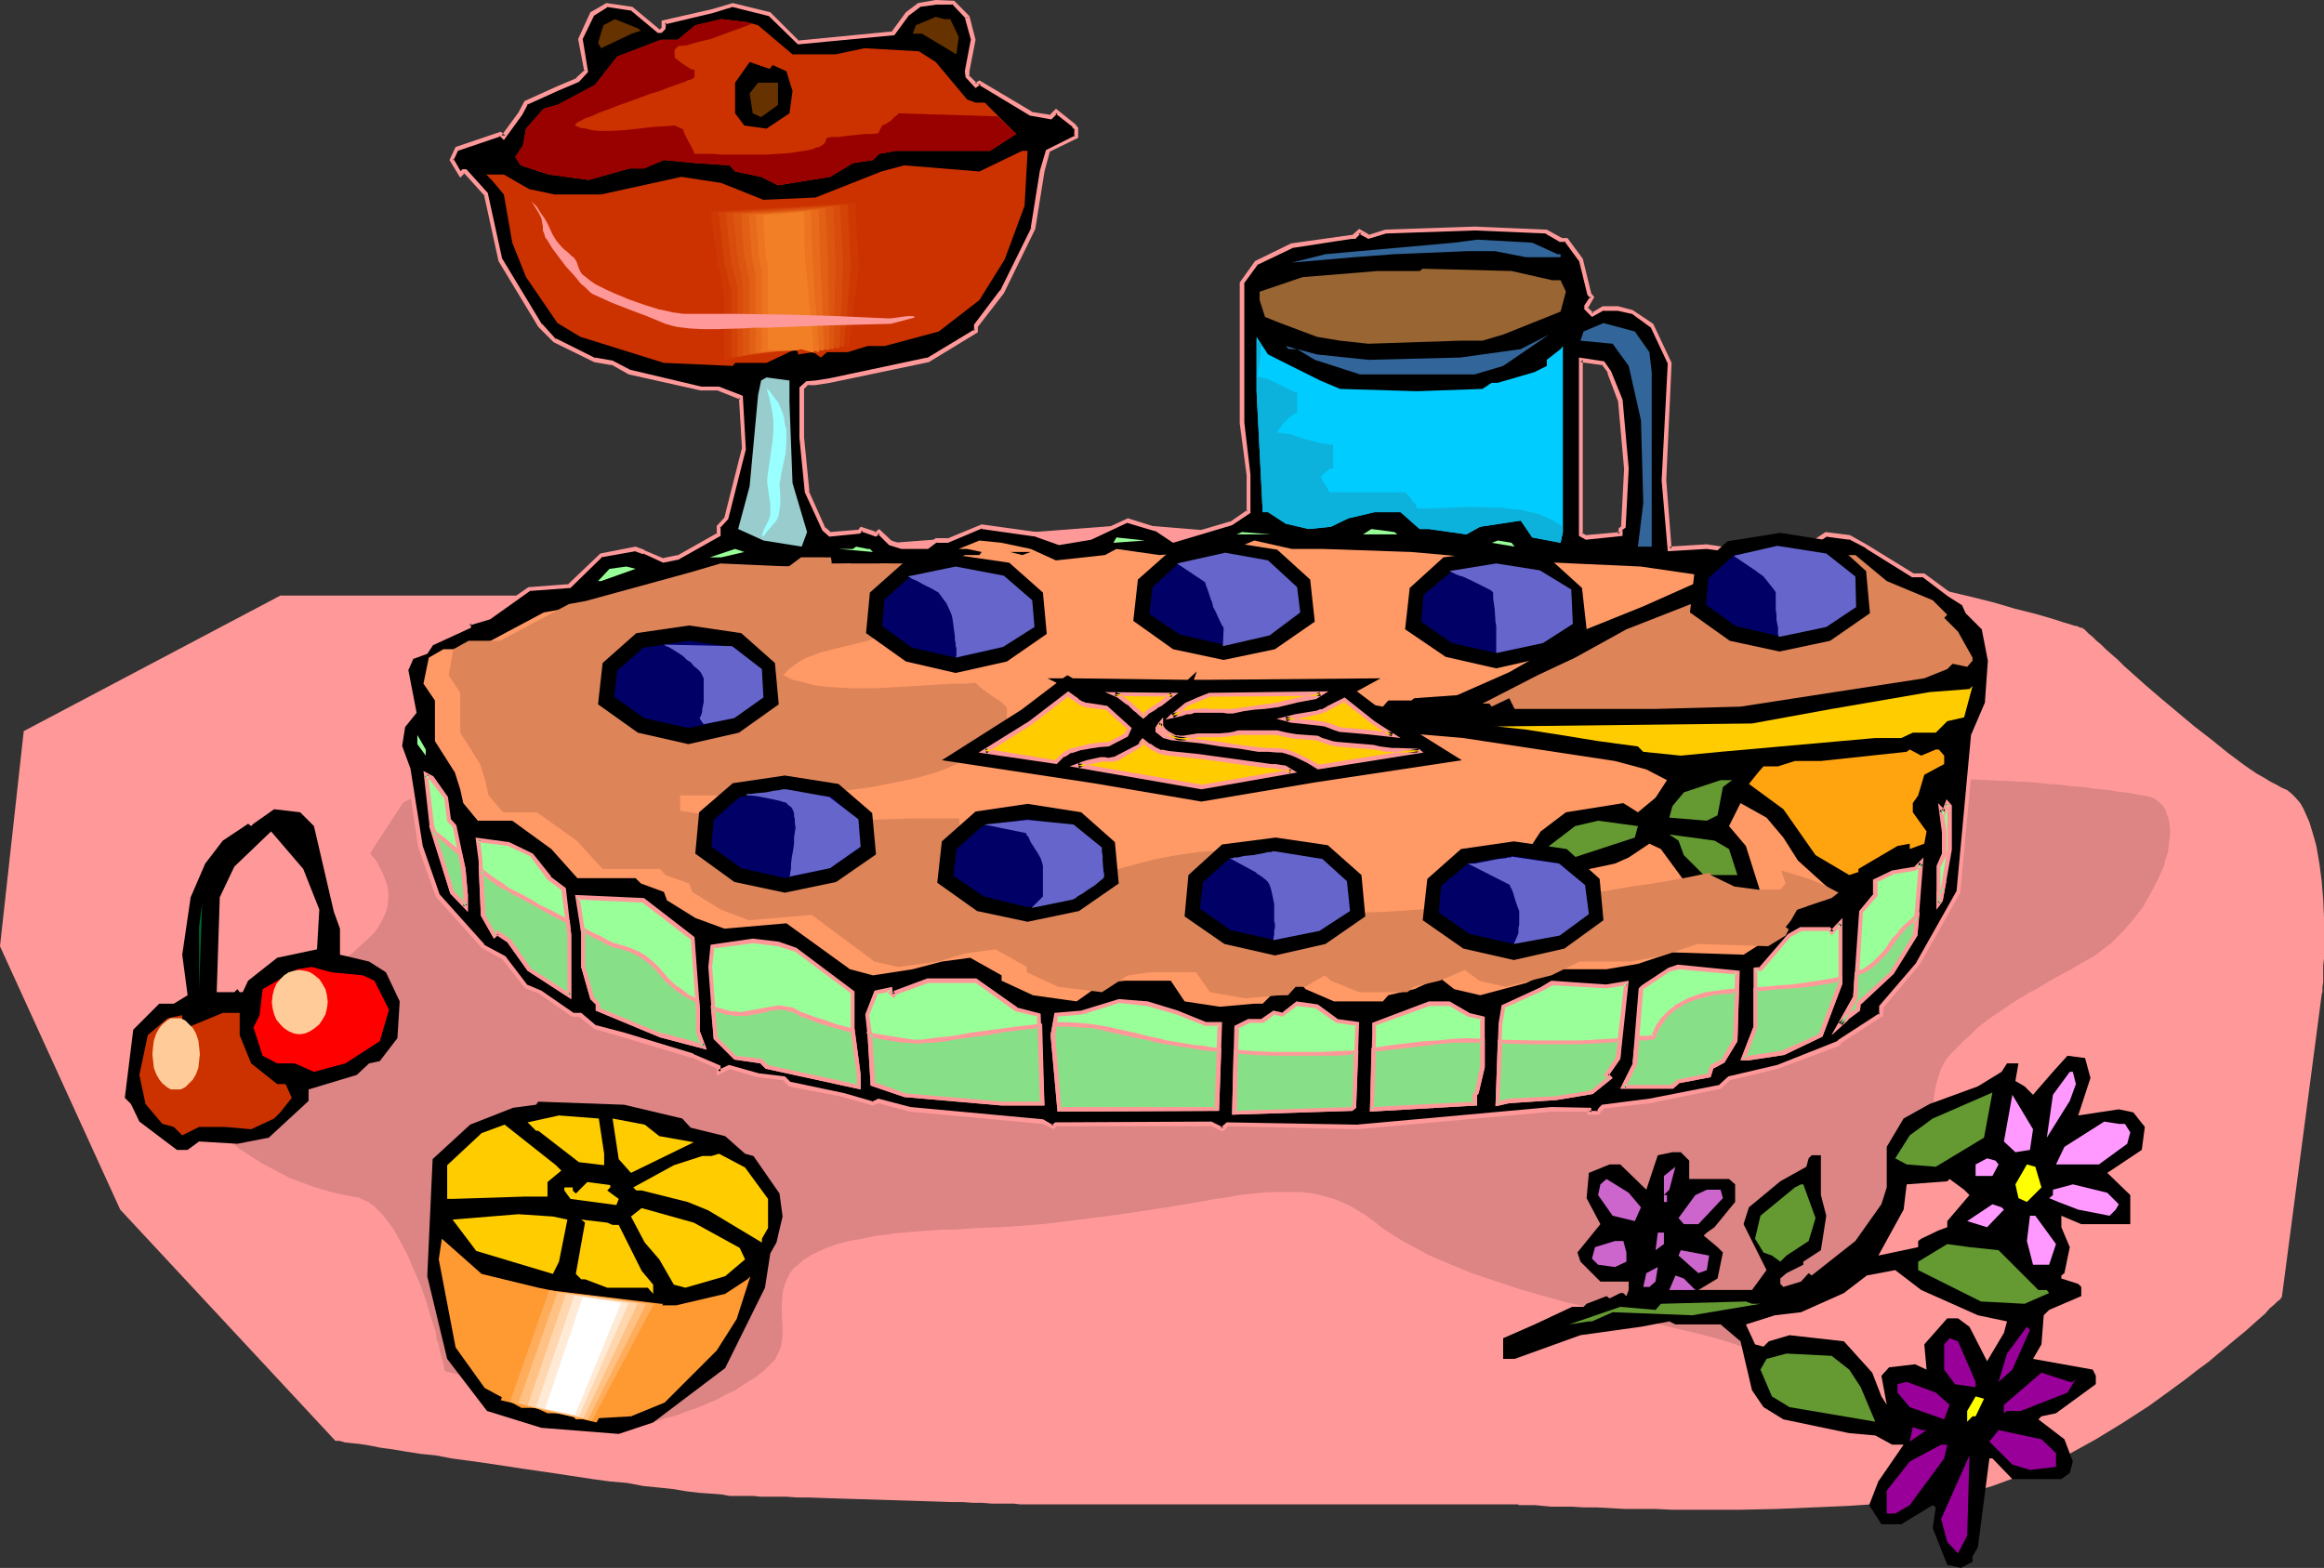 <?xml version="1.0" encoding="UTF-8" standalone="no"?>
<svg
   version="1.0"
   width="129.766mm"
   height="87.561mm"
   id="svg173"
   sodipodi:docname="Pie 07.wmf"
   xmlns:inkscape="http://www.inkscape.org/namespaces/inkscape"
   xmlns:sodipodi="http://sodipodi.sourceforge.net/DTD/sodipodi-0.dtd"
   xmlns="http://www.w3.org/2000/svg"
   xmlns:svg="http://www.w3.org/2000/svg">
  <rect width="100%" height="100%" fill="#333333" stroke="none"/>
  <sodipodi:namedview
     id="namedview173"
     pagecolor="#ffffff"
     bordercolor="#000000"
     borderopacity="0.25"
     inkscape:showpageshadow="2"
     inkscape:pageopacity="0.0"
     inkscape:pagecheckerboard="0"
     inkscape:deskcolor="#d1d1d1"
     inkscape:document-units="mm" />
  <defs
     id="defs1">
    <pattern
       id="WMFhbasepattern"
       patternUnits="userSpaceOnUse"
       width="6"
       height="6"
       x="0"
       y="0" />
  </defs>
  <path
     style="fill:#ff9999;fill-opacity:1;fill-rule:evenodd;stroke:none"
     d="M 117.968,125.719 H 59.146 L 5.01,154.32 0,199.728 25.371,255.315 70.781,304.116 h 0.162 0.162 0.323 0.162 l 0.646,0.162 0.485,0.162 1.454,0.162 1.616,0.162 2.101,0.323 2.424,0.485 2.424,0.323 2.909,0.485 3.07,0.485 3.232,0.323 3.394,0.646 3.555,0.485 3.555,0.485 7.434,1.131 7.757,1.131 7.434,1.131 3.555,0.485 3.717,0.323 3.394,0.646 3.232,0.323 3.07,0.323 2.909,0.485 2.747,0.323 2.424,0.162 2.101,0.162 1.778,0.323 h 1.616 0.646 0.485 2.262 l 1.454,0.162 h 1.778 1.778 1.939 l 2.262,0.162 h 2.262 l 4.686,0.162 5.171,0.162 10.504,0.323 5.171,0.162 4.848,0.162 h 2.262 l 2.262,0.162 h 1.939 l 1.939,0.162 h 1.778 1.616 1.293 l 1.293,0.162 h 0.808 0.808 0.485 102.777 0.162 l 0.323,0.162 h 0.97 0.97 1.454 l 1.616,0.162 1.778,0.162 h 2.101 2.262 l 2.586,0.162 h 2.747 l 2.909,0.162 2.909,0.162 h 3.232 3.232 l 3.394,0.162 h 14.544 l 7.595,-0.162 7.595,-0.323 7.434,-0.323 7.434,-0.485 3.555,-0.323 3.394,-0.323 3.394,-0.485 3.232,-0.485 3.07,-0.485 3.232,-0.646 3.232,-0.97 3.07,-1.131 3.232,-1.131 3.232,-1.293 3.07,-1.454 3.07,-1.454 6.141,-3.393 5.818,-3.555 5.494,-3.555 5.333,-3.878 2.424,-1.778 2.262,-1.778 2.424,-1.778 2.101,-1.778 1.939,-1.616 1.939,-1.616 1.778,-1.454 1.454,-1.293 1.454,-1.293 1.293,-1.131 0.97,-1.131 0.97,-0.808 0.646,-0.646 0.646,-0.485 0.162,-0.323 0.162,-0.162 8.403,-63.829 v -0.162 l 0.162,-0.323 v -0.485 -0.646 l 0.162,-0.97 v -1.131 -1.131 -1.293 l 0.162,-1.454 v -1.616 -3.393 -3.555 l -0.162,-3.878 -0.323,-3.878 -0.485,-3.717 -0.646,-3.717 -0.485,-1.778 -0.485,-1.616 -0.485,-1.616 -0.646,-1.454 -0.646,-1.454 -0.646,-1.131 -0.97,-1.131 -0.808,-0.808 -0.97,-0.808 -1.131,-0.485 -1.131,-0.646 -1.293,-0.646 -1.293,-0.808 -1.454,-0.808 -1.454,-0.97 -1.616,-1.131 -3.232,-2.424 -3.394,-2.747 -3.555,-2.747 -6.949,-5.817 -3.394,-2.909 -3.07,-2.747 -1.454,-1.293 -1.293,-1.293 -1.293,-1.131 -1.293,-1.131 -0.97,-0.97 -0.97,-0.808 -0.808,-0.808 -0.808,-0.646 -0.485,-0.485 -0.485,-0.485 -0.323,-0.162 v -0.162 h -0.162 -0.323 l -0.646,-0.323 -0.808,-0.162 -0.97,-0.323 -1.131,-0.323 -1.454,-0.485 -1.616,-0.485 -1.616,-0.485 -1.778,-0.485 -1.939,-0.485 -1.939,-0.485 -4.363,-1.293 -4.525,-1.131 -9.534,-2.262 -4.686,-0.97 -4.525,-0.97 -2.101,-0.323 -1.939,-0.323 -1.939,-0.162 -1.778,-0.162 -1.778,-0.162 h -2.747 l -1.293,0.162 h -1.293 l -1.616,0.162 h -1.939 -2.101 -2.424 l -2.747,-0.162 h -2.909 l -3.07,-0.162 -3.232,-0.162 -3.394,-0.162 -6.949,-0.485 -14.706,-0.97 -7.272,-0.646 -3.555,-0.162 -3.394,-0.323 -3.232,-0.323 -3.07,-0.323 -2.909,-0.162 -2.747,-0.323 -2.424,-0.162 -2.262,-0.162 -1.939,-0.162 -1.778,-0.162 -1.293,-0.162 -0.97,-0.162 h -0.323 -0.323 -0.162 l -60.762,-5.009 -65.61,5.009 z"
     id="path1" />
  <path
     style="fill:#dd8484;fill-opacity:1;fill-rule:evenodd;stroke:none"
     d="m 85.002,169.51 -6.949,10.665 h 0.162 l 0.162,0.323 0.485,0.485 0.485,0.646 0.485,0.808 0.485,0.97 0.485,0.97 0.485,1.293 0.485,1.293 0.162,1.293 v 1.454 l -0.162,1.616 -0.485,1.616 -0.808,1.616 -0.97,1.616 -0.646,0.808 -0.808,0.808 -1.778,1.616 -1.939,1.778 -2.262,1.616 -2.262,1.616 -4.848,3.393 -5.01,3.555 -2.586,1.939 -2.262,1.778 -2.262,1.939 -2.101,2.101 -2.101,1.939 -1.616,2.262 -1.454,2.101 -1.131,2.424 -0.485,1.131 -0.162,1.131 -0.162,0.97 v 1.293 l 0.162,0.97 0.323,1.131 0.485,1.131 0.485,0.97 1.454,2.101 1.778,1.939 2.101,1.778 2.424,1.616 2.586,1.616 2.747,1.454 2.747,1.454 2.909,1.131 2.747,0.97 2.747,0.808 2.586,0.646 2.586,0.485 1.131,0.162 0.97,0.485 1.131,0.485 1.131,0.808 0.97,0.97 0.97,0.97 0.97,1.293 0.97,1.293 0.808,1.293 0.808,1.454 1.616,3.07 1.454,3.393 1.454,3.393 1.131,3.232 0.97,3.393 0.97,2.909 0.162,1.454 0.485,1.293 0.162,1.131 0.323,1.131 0.323,0.97 0.162,0.808 0.162,0.646 v 0.485 l 0.162,0.162 v 0.162 l 44.117,10.665 h 0.162 v -0.162 h 0.646 l 0.808,-0.323 0.97,-0.323 1.454,-0.323 1.454,-0.485 1.616,-0.646 1.939,-0.646 1.939,-0.808 1.939,-0.808 2.101,-1.131 2.101,-0.97 1.939,-1.293 2.101,-1.293 1.939,-1.454 1.616,-1.616 0.808,-0.808 0.485,-0.97 0.485,-0.97 0.323,-0.97 0.162,-0.97 0.162,-1.131 v -2.101 l -0.162,-2.262 v -2.262 l 0.162,-2.262 0.162,-0.97 0.323,-1.131 0.485,-1.131 0.485,-0.97 0.808,-1.131 0.97,-0.808 1.131,-0.97 1.454,-0.97 1.616,-0.808 1.778,-0.808 2.262,-0.808 2.424,-0.646 2.909,-0.485 1.454,-0.323 1.616,-0.323 1.778,-0.162 1.778,-0.323 1.939,-0.162 1.939,-0.162 2.101,-0.162 2.262,-0.162 2.262,-0.162 h 2.424 l 4.848,-0.323 4.686,-0.162 4.525,-0.323 4.363,-0.323 4.04,-0.485 3.878,-0.485 3.717,-0.485 3.717,-0.485 3.394,-0.485 3.232,-0.485 3.232,-0.485 2.909,-0.485 3.07,-0.485 2.747,-0.485 2.586,-0.485 2.586,-0.323 2.424,-0.485 4.525,-0.485 2.101,-0.162 h 2.101 2.101 1.939 l 1.778,0.162 1.939,0.323 1.778,0.485 1.778,0.485 1.616,0.646 1.778,0.808 1.616,0.97 1.616,0.97 1.778,1.293 1.616,1.293 1.939,1.293 1.778,1.131 1.939,1.131 4.202,2.262 4.525,1.939 4.686,1.939 4.848,1.616 4.848,1.616 5.01,1.454 5.171,1.454 5.01,1.131 4.848,1.293 4.848,1.131 4.525,0.97 4.525,1.131 4.202,0.97 3.717,0.97 3.555,1.131 3.555,1.131 3.394,1.293 3.232,1.293 3.232,1.293 3.07,1.293 2.909,0.97 2.909,1.131 2.586,0.646 2.586,0.646 2.262,0.323 h 2.262 l 1.939,-0.485 0.97,-0.323 0.97,-0.485 0.808,-0.485 0.808,-0.646 0.646,-0.808 0.808,-0.97 0.485,-1.131 0.646,-1.131 0.323,-1.616 0.323,-1.616 0.323,-1.778 0.323,-2.101 0.162,-2.101 0.162,-2.101 v -2.424 l 0.162,-2.424 v -5.009 l -0.162,-5.333 v -10.665 -5.171 -5.009 l 0.162,-2.424 0.162,-2.262 0.323,-2.101 0.162,-1.939 0.323,-1.939 0.485,-1.616 0.485,-1.616 0.646,-1.293 0.646,-1.131 0.808,-0.97 1.616,-1.616 1.454,-1.454 1.454,-1.293 1.293,-1.293 2.747,-2.101 2.909,-1.939 1.616,-1.131 1.616,-0.97 1.778,-1.131 1.939,-0.97 2.101,-1.293 2.262,-1.293 2.747,-1.454 1.293,-0.808 1.454,-0.808 1.454,-0.808 1.454,-0.97 2.747,-2.101 2.424,-2.424 2.262,-2.585 2.101,-2.747 1.616,-2.909 1.454,-2.747 1.293,-2.909 0.323,-1.454 0.485,-1.293 0.162,-1.293 0.162,-1.293 0.162,-1.293 v -1.131 l -0.162,-1.131 -0.162,-1.131 -0.323,-0.808 -0.323,-0.97 -0.485,-0.808 -0.646,-0.646 -0.808,-0.646 -0.808,-0.485 -0.97,-0.323 -1.131,-0.162 -2.586,-0.485 -1.293,-0.162 -1.454,-0.162 -1.616,-0.323 -1.778,-0.162 -1.778,-0.162 -2.101,-0.323 -2.262,-0.162 -2.424,-0.323 -2.586,-0.162 -2.909,-0.323 -2.909,-0.162 -3.394,-0.162 -3.394,-0.162 -3.878,-0.162 h -4.04 l -4.363,-0.162 h -4.686 -10.181 -5.656 l -5.979,0.162 h -3.07 l -3.232,0.162 -3.394,0.162 h -3.394 l -3.394,0.162 -3.555,0.162 h -3.717 l -3.878,0.323 -3.878,0.162 -4.04,0.162 -4.202,0.162 -4.202,0.162 -4.363,0.323 -4.363,0.162 -4.525,0.323 -4.686,0.323 -4.686,0.323 -5.01,0.323 -10.019,0.485 -9.858,0.485 -20.038,0.808 -20.038,0.485 -9.858,0.162 h -9.696 -9.534 -9.534 l -9.373,-0.162 -9.05,-0.162 -8.888,-0.162 -8.726,-0.162 -8.403,-0.162 -8.242,-0.162 -7.757,-0.162 -7.595,-0.323 -7.11,-0.162 h -3.394 l -3.394,-0.162 h -3.232 l -3.07,-0.162 -3.07,-0.162 h -2.909 -2.909 -2.586 l -2.586,-0.162 h -2.424 -2.424 -6.302 -1.778 l -1.778,0.162 h -1.454 -1.454 l -1.293,0.162 -0.97,0.162 h -1.131 l -0.808,0.162 -0.485,0.162 -0.646,0.323 -0.323,0.162 z"
     id="path2" />
  <path
     style="fill:#000000;fill-opacity:1;fill-rule:evenodd;stroke:none"
     d="m 339.683,78.534 -1.293,-1.939 -4.848,-0.646 v 36.843 l 1.293,0.646 7.11,-0.646 v -1.131 l 0.646,-0.485 0.646,-12.281 -1.293,-14.382 z M 204.101,3.555 l 1.293,4.848 -1.293,6.625 v 1.131 l 1.778,1.778 0.808,-0.485 10.827,6.464 4.202,0.808 1.131,-1.131 3.717,2.909 0.646,0.646 v 1.778 l -6.141,2.909 -1.131,4.363 -1.939,11.958 -6.626,13.412 -5.494,7.11 v 1.293 l -10.181,5.979 -20.523,4.363 -3.07,0.485 h -1.778 l -1.131,1.293 V 92.431 l 1.131,11.311 3.555,7.918 1.293,1.131 6.141,-0.485 0.485,-0.646 3.07,1.131 0.646,-0.485 2.424,2.262 2.262,0.808 h 5.494 l 1.778,-1.293 h 2.424 l 7.272,-2.909 11.474,1.616 4.848,1.778 6.626,-1.131 7.918,-3.555 5.979,1.778 3.717,2.424 12.12,-3.555 3.555,-2.424 v -7.918 L 262.115,89.36 V 59.789 l 3.07,-4.363 7.434,-3.555 12.605,-1.939 h 0.485 l 1.293,-1.131 1.778,1.131 3.717,-1.131 18.746,-0.646 15.19,0.646 2.909,1.778 h 1.131 l 3.07,4.201 1.778,7.272 0.646,0.646 -1.131,1.939 v 0.485 l 1.131,1.293 2.424,-1.293 h 3.07 l 2.909,0.646 4.202,2.909 3.717,7.918 -1.131,24.724 1.131,14.543 7.918,-0.485 8.242,1.131 0.646,1.778 v 0.646 l 9.696,-1.778 6.626,-4.363 4.848,0.646 3.717,1.939 9.696,6.141 h 2.424 l 5.333,4.04 3.07,1.939 0.646,1.778 3.555,3.555 1.131,6.625 -0.485,9.049 -3.07,6.625 -3.07,33.126 -8.403,15.19 -7.757,9.049 v 1.778 l -8.726,5.494 -0.485,0.485 -12.605,4.848 -10.342,2.424 -1.778,1.778 -15.029,3.07 -9.696,1.293 -0.646,0.485 -0.485,0.646 h -1.939 v -0.646 h -7.757 l -41.208,3.717 -27.31,-0.646 -1.131,1.131 -2.424,-1.131 h -32.643 l -0.646,0.646 -2.262,-1.131 -27.957,-2.585 -6.464,-1.778 -1.293,0.646 -6.141,-1.939 -11.474,-2.262 -1.293,-1.293 -5.333,-0.646 -5.979,-1.778 -2.424,1.131 v -1.131 l -5.494,-2.262 -14.382,-4.363 -6.141,-1.616 -3.07,-2.585 h -1.778 l -6.626,-4.848 -3.07,-1.131 -4.686,-6.14 -4.363,-2.424 -9.696,-10.827 -3.555,-10.342 -2.586,-16.159 -1.778,-4.848 0.646,-4.201 2.424,-3.07 -1.778,-9.049 1.293,-2.424 2.909,-1.131 1.293,-1.939 7.757,-3.555 v -0.646 l 4.363,-1.131 8.403,-5.979 8.403,-0.646 6.787,-6.625 7.272,-1.293 1.778,0.646 4.202,1.778 2.909,-0.646 8.565,-4.848 v -1.616 l 1.778,-1.778 3.717,-14.705 -0.646,-10.827 -4.848,-1.778 h -3.717 l -15.029,-3.555 -3.717,-1.939 -3.555,-0.646 -8.565,-4.04 -2.909,-3.232 -8.403,-13.897 -3.07,-13.735 -4.363,-4.848 h -0.485 l -0.646,0.646 -1.778,-3.07 1.131,-2.424 9.211,-3.07 0.646,0.646 3.555,-5.009 1.131,-2.262 6.626,-3.07 4.202,-1.778 1.939,-1.778 -1.293,-6.625 2.424,-5.494 3.07,-1.939 5.333,0.808 5.656,4.686 h 0.485 l 0.646,-0.485 V 4.686 l 10.342,-2.424 4.202,-1.293 7.757,1.939 5.979,6.14 20.2,-1.939 2.909,-4.201 2.424,-1.939 3.555,-0.485 h 3.717 z"
     id="path3" />
  <path
     style="fill:#ff9999;fill-opacity:1;fill-rule:evenodd;stroke:none"
     d="m 340.006,78.372 -1.454,-2.101 -5.333,-0.808 v 37.651 l 1.454,0.808 7.757,-0.808 v -1.454 l -0.162,0.323 0.808,-0.646 0.646,-12.443 v 0 l -1.293,-14.543 -2.424,-5.979 -0.808,0.323 2.262,5.979 v -0.162 l 1.293,14.543 v -0.162 l -0.646,12.281 0.323,-0.323 -0.808,0.646 -0.162,1.293 0.485,-0.485 -7.272,0.646 0.323,0.162 -1.131,-0.646 0.162,0.323 V 75.948 l -0.485,0.485 4.686,0.646 -0.323,-0.323 1.454,1.939 h -0.162 z"
     id="path4" />
  <path
     style="fill:#ff9999;fill-opacity:1;fill-rule:evenodd;stroke:none"
     d="m 203.777,3.878 -0.162,-0.162 1.293,4.686 V 8.241 l -1.293,6.787 0.162,1.293 2.101,2.262 1.131,-0.808 h -0.646 l 10.989,6.625 4.525,0.808 1.293,-1.293 h -0.485 l 3.717,2.909 h -0.162 l 0.646,0.646 -0.162,-0.323 v 1.778 l 0.162,-0.323 -6.141,3.07 -1.293,4.363 v 0 l -1.939,12.119 0.162,-0.162 -6.626,13.412 v -0.162 l -5.494,7.272 v 1.454 l 0.162,-0.485 -10.181,6.14 0.162,-0.162 -20.523,4.363 -3.07,0.485 v 0 l -1.939,0.162 -1.454,1.293 v 10.665 0 l 1.131,11.473 3.717,8.08 1.454,1.293 6.464,-0.646 0.646,-0.646 -0.485,0.162 3.232,1.131 0.808,-0.646 h -0.485 l 2.424,2.424 2.586,0.808 h 5.656 l 1.939,-1.454 -0.323,0.162 h 2.586 l 7.272,-3.07 -0.162,0.162 11.474,1.616 h -0.162 l 5.01,1.778 6.787,-1.131 7.918,-3.717 -0.323,0.162 5.979,1.778 -0.162,-0.162 3.878,2.585 12.443,-3.717 3.878,-2.585 v -8.08 0 l -1.293,-10.988 v 0.162 -29.571 l -0.162,0.162 3.07,-4.201 -0.162,0.162 7.434,-3.555 h -0.162 l 12.605,-1.939 v 0 h 0.808 l 1.293,-1.293 -0.646,0.162 2.101,1.131 3.717,-1.131 v 0 l 18.746,-0.646 15.19,0.646 h -0.323 l 3.07,1.778 h 1.293 l -0.323,-0.162 3.07,4.201 v -0.162 l 1.778,7.272 0.646,0.808 v -0.485 l -1.293,1.939 v 0.808 l 1.616,1.616 2.586,-1.454 -0.162,0.162 h 3.07 v 0 l 2.909,0.646 -0.162,-0.162 4.202,3.07 -0.162,-0.323 3.717,7.918 v -0.162 l -1.293,24.724 v 0.162 l 1.293,14.866 8.242,-0.485 v 0 l 8.242,1.131 -0.323,-0.323 0.485,1.778 v -0.162 l 0.162,1.131 10.181,-1.778 6.787,-4.525 -0.323,0.162 4.848,0.646 -0.162,-0.162 3.717,1.939 h -0.162 l 9.858,6.14 h 2.586 -0.323 l 5.333,4.04 3.07,1.939 -0.162,-0.162 0.808,1.778 3.555,3.555 -0.162,-0.162 1.293,6.625 v 0 l -0.646,9.049 v -0.162 l -2.909,6.787 -3.07,33.126 v -0.162 l -8.565,15.19 0.162,-0.162 -7.918,9.211 v 1.939 l 0.162,-0.485 -8.726,5.656 -0.485,0.485 0.162,-0.162 -12.605,5.009 -10.342,2.424 -1.939,1.778 h 0.162 l -14.867,2.909 -10.019,1.293 -0.646,0.646 v 0 l -0.485,0.808 0.323,-0.162 h -1.939 l 0.485,0.323 v -0.97 l -8.242,-0.162 h -0.162 l -41.046,3.717 v 0 l -27.472,-0.485 -1.293,1.131 h 0.646 l -2.586,-1.293 -32.966,0.162 -0.808,0.646 h 0.485 l -2.262,-1.293 -27.957,-2.585 v 0 l -6.787,-1.778 -1.293,0.646 h 0.323 l -6.141,-1.778 v 0 l -11.474,-2.424 0.162,0.162 -1.293,-1.293 -5.494,-0.646 v 0 l -6.302,-1.778 -2.424,1.131 0.646,0.323 v -1.293 l -5.656,-2.424 -0.162,-0.162 -14.382,-4.363 -6.141,-1.616 0.162,0.162 -3.232,-2.747 h -1.939 0.323 l -6.787,-4.686 -3.07,-1.293 0.162,0.162 -4.686,-6.141 -4.525,-2.424 h 0.162 l -9.696,-10.827 0.162,0.162 -3.555,-10.18 v 0 l -2.586,-16.321 -1.778,-4.848 v 0.162 l 0.646,-4.04 -0.162,0.162 2.586,-3.232 -1.778,-9.211 v 0.323 l 1.131,-2.585 -0.162,0.162 3.07,-1.131 1.293,-1.939 -0.162,0.162 8.08,-3.717 v -0.97 l -0.323,0.485 4.363,-1.293 8.403,-5.979 h -0.162 l 8.726,-0.646 6.787,-6.625 -0.323,0.162 7.272,-1.293 h -0.162 l 1.778,0.646 v -0.162 l 4.202,1.939 3.232,-0.646 8.888,-5.009 v -1.939 l -0.162,0.323 1.778,-1.939 3.717,-14.705 -0.646,-11.311 -5.01,-1.939 h -3.878 0.162 L 132.997,78.049 v 0 l -3.717,-1.939 -3.717,-0.646 0.162,0.162 -8.403,-4.201 v 0.162 l -2.909,-3.232 v 0.162 l -8.403,-13.897 v 0.162 L 102.939,40.721 98.414,35.712 H 97.606 l -0.808,0.808 h 1.293 -0.323 0.485 -0.323 l 4.363,4.848 -0.162,-0.323 3.07,14.058 8.403,13.897 3.232,3.232 8.565,4.201 3.717,0.646 -0.162,-0.162 3.717,2.101 15.19,3.393 h 3.717 -0.162 l 4.848,1.939 -0.323,-0.485 0.646,10.827 v -0.162 l -3.717,14.705 0.162,-0.162 -1.778,1.939 v 1.778 l 0.162,-0.323 -8.565,4.848 0.162,-0.162 -3.07,0.646 0.323,0.162 -4.202,-1.778 -0.162,-0.162 -1.778,-0.646 -7.434,1.454 -6.949,6.625 0.323,-0.162 -8.565,0.646 -8.565,5.979 h 0.162 l -4.525,1.293 v 0.97 l 0.162,-0.323 -7.918,3.717 -1.293,1.778 0.162,-0.162 -3.07,1.293 -1.454,2.747 1.778,9.211 0.162,-0.323 -2.424,3.07 -0.808,4.363 1.939,5.009 v -0.162 l 2.424,16.321 3.717,10.503 9.696,10.827 4.363,2.424 v 0 l 4.848,6.14 3.07,1.131 h -0.162 l 6.949,4.848 h 1.778 -0.323 l 3.232,2.585 6.141,1.778 14.544,4.363 -0.162,-0.162 5.494,2.424 -0.162,-0.485 v 1.939 l 2.909,-1.454 h -0.323 l 5.979,1.778 h 0.162 l 5.333,0.646 -0.162,-0.162 1.293,1.454 11.635,2.262 h -0.162 l 6.302,1.778 1.454,-0.646 -0.323,0.162 6.626,1.778 27.957,2.585 -0.162,-0.162 2.586,1.293 0.808,-0.808 -0.323,0.162 h 32.643 l -0.162,-0.162 2.747,1.293 1.293,-1.293 -0.323,0.162 27.31,0.646 h 0.162 l 41.046,-3.717 v 0 h 7.757 l -0.323,-0.485 v 1.131 h 2.424 l 0.646,-0.808 v 0 l 0.646,-0.646 -0.323,0.162 9.858,-1.131 15.029,-3.07 1.939,-1.939 -0.162,0.162 10.181,-2.424 12.928,-4.848 0.485,-0.646 v 0 l 8.726,-5.656 0.162,-1.939 -0.162,0.323 7.757,-9.211 8.565,-15.19 3.07,-33.126 v 0 l 2.909,-6.625 0.646,-9.211 -1.293,-6.948 -3.555,-3.555 0.162,0.162 -0.808,-1.939 -3.232,-2.101 -5.494,-4.04 h -2.424 0.162 l -9.696,-5.979 v 0 l -3.717,-2.101 -5.171,-0.646 -6.787,4.525 0.162,-0.162 -9.534,1.778 0.485,0.485 v -0.646 l -0.808,-2.101 -8.565,-1.293 -7.918,0.485 0.485,0.485 -1.131,-14.543 v 0 l 1.131,-24.724 -3.878,-8.241 -4.363,-2.909 -3.07,-0.808 h -3.232 l -2.424,1.454 h 0.485 l -1.293,-1.293 0.162,0.323 v -0.485 0.323 l 1.293,-2.262 -0.808,-0.97 0.162,0.162 -1.778,-7.272 -3.232,-4.363 h -1.454 0.323 l -3.232,-1.778 -15.19,-0.646 -18.907,0.646 -3.555,1.131 h 0.323 l -2.262,-1.293 -1.454,1.293 h 0.323 -0.485 -0.162 l -12.605,1.778 -7.595,3.717 -3.232,4.525 v 29.733 0 l 1.454,10.988 v -0.162 7.918 l 0.162,-0.485 -3.717,2.585 0.162,-0.162 -12.12,3.555 0.323,0.162 -3.717,-2.424 -6.141,-1.939 -8.08,3.717 v -0.162 l -6.464,1.131 h 0.162 l -4.848,-1.778 -11.635,-1.616 -7.434,3.07 0.162,-0.162 h -2.424 l -1.939,1.454 0.162,-0.162 h -5.494 0.162 l -2.262,-0.808 0.162,0.162 -2.747,-2.585 -0.97,0.808 0.485,-0.162 -3.394,-1.131 -0.646,0.808 0.162,-0.162 -5.979,0.485 0.323,0.162 -1.293,-1.131 v 0.162 l -3.555,-7.918 0.162,0.162 -1.131,-11.473 V 92.431 82.089 l -0.162,0.162 1.131,-1.131 -0.323,0.162 h 1.778 v 0 l 3.07,-0.485 20.846,-4.363 10.342,-6.302 v -1.454 0.323 l 5.494,-7.11 6.626,-13.574 1.939,-12.119 v 0 l 1.131,-4.201 -0.323,0.162 6.302,-3.07 v -2.101 l -0.646,-0.808 v 0 l -4.04,-3.232 -1.454,1.454 0.323,-0.162 -4.202,-0.646 h 0.323 l -11.15,-6.625 -0.97,0.646 h 0.485 l -1.778,-1.778 0.162,0.323 v -1.131 0 l 1.293,-6.625 -1.293,-5.009 z"
     id="path5" />
  <path
     style="fill:#ff9999;fill-opacity:1;fill-rule:evenodd;stroke:none"
     d="M 96.798,36.52 H 97.445 L 95.667,33.45 V 33.934 l 1.131,-2.424 -0.162,0.323 9.05,-3.07 -0.323,-0.162 0.97,0.97 3.878,-5.333 v 0 l 1.293,-2.424 -0.323,0.323 6.787,-3.07 4.202,-1.778 1.939,-2.101 -1.131,-6.948 -0.162,0.323 2.586,-5.333 -0.162,0.162 3.07,-1.939 h -0.323 l 5.333,0.808 -0.323,-0.162 5.818,4.848 h 0.808 l 0.808,-0.808 0.162,-1.454 -0.323,0.485 10.181,-2.424 4.202,-1.293 h -0.162 l 7.757,1.939 -0.162,-0.162 6.302,6.14 20.362,-1.939 3.07,-4.201 -0.162,0.162 2.586,-1.939 h -0.162 l 3.555,-0.485 h -0.162 3.717 l -0.323,-0.162 2.909,3.07 0.808,-0.485 -3.232,-3.232 L 197.475,0 v 0 l -3.717,0.646 -2.586,1.939 -3.07,4.201 0.323,-0.162 -20.038,1.939 0.323,0.162 -6.141,-6.14 -7.918,-1.939 -4.363,1.293 -10.666,2.424 v 1.616 l 0.162,-0.323 -0.646,0.646 0.323,-0.162 h -0.485 l 0.323,0.162 -5.818,-4.848 -5.494,-0.808 -3.394,1.939 -2.586,5.656 1.293,6.787 0.162,-0.323 -1.939,1.778 h 0.162 l -4.202,1.778 -6.787,3.07 -1.293,2.424 v 0 l -3.555,4.848 h 0.808 l -0.97,-0.808 -9.534,3.232 -1.293,2.747 2.262,3.717 0.97,-0.97 z"
     id="path6" />
  <path
     style="fill:#663200;fill-opacity:1;fill-rule:evenodd;stroke:none"
     d="m 200.545,4.04 1.778,3.717 -0.485,3.717 -7.272,-4.363 h -1.939 l 0.646,-1.778 4.202,-1.778 1.778,0.485 z"
     id="path7" />
  <path
     style="fill:#663200;fill-opacity:1;fill-rule:evenodd;stroke:none"
     d="m 135.259,6.464 -1.939,0.646 -6.464,3.07 -0.646,-1.131 1.131,-3.717 2.424,-1.293 4.848,1.939 z"
     id="path8" />
  <path
     style="fill:#cc3200;fill-opacity:1;fill-rule:evenodd;stroke:none"
     d="m 159.984,5.333 7.272,6.14 h 9.05 l 6.141,-1.293 11.474,0.646 3.555,2.262 6.626,7.918 1.778,0.646 h 1.939 l 6.626,6.625 -5.494,3.555 h -19.877 l -3.555,0.646 -1.293,1.293 -4.202,0.646 -4.848,2.909 -10.989,1.778 -3.555,-1.778 -5.494,-1.131 -1.131,-1.293 -7.272,-0.485 -6.626,-0.646 -4.202,1.778 h -3.07 l -8.565,2.424 -8.403,-1.131 -5.979,-1.939 -1.131,-1.778 1.616,-2.424 0.646,-3.555 3.717,-4.201 2.909,-0.808 7.918,-4.201 4.686,-5.979 9.211,-3.555 h 3.555 l 3.717,-3.07 5.494,-1.293 5.494,0.646 z"
     id="path9" />
  <path
     style="fill:#000000;fill-opacity:1;fill-rule:evenodd;stroke:none"
     d="m 163.054,13.735 2.909,1.293 1.293,4.201 -0.646,4.686 -4.848,3.232 -4.686,-0.646 -1.939,-2.585 v -6.464 l 3.07,-4.363 4.202,1.454 z"
     id="path10" />
  <path
     style="fill:#663200;fill-opacity:1;fill-rule:evenodd;stroke:none"
     d="m 164.185,22.138 -3.555,2.585 -1.778,-0.808 -0.646,-4.201 1.778,-2.262 h 4.202 z"
     id="path11" />
  <path
     style="fill:#cc3200;fill-opacity:1;fill-rule:evenodd;stroke:none"
     d="m 216.221,43.468 -4.202,11.311 -5.333,8.564 -8.565,6.625 -4.202,1.131 -7.272,1.939 h -3.555 l -4.202,1.293 h -4.363 l -1.293,1.131 -1.616,-1.131 -3.232,0.485 v -0.485 l -0.485,-0.646 -6.141,2.909 h -6.626 l -0.485,0.646 -14.544,-0.646 -17.614,-5.494 -4.848,-2.909 -6.626,-9.696 -2.909,-7.272 -1.778,-10.18 -2.586,-3.07 -1.131,-1.131 h 3.717 l 5.333,3.07 5.333,1.131 h 9.858 l 16.968,-3.717 8.403,1.293 8.888,3.555 10.989,-0.485 13.898,-5.494 4.848,-1.293 15.837,1.293 9.05,-4.363 h 1.131 z"
     id="path12" />
  <path
     style="fill:#326599;fill-opacity:1;fill-rule:evenodd;stroke:none"
     d="m 328.694,53.649 h 0.646 v 0.646 h -7.272 l -6.626,-1.293 h -5.494 l -15.675,0.646 -8.565,0.646 -13.09,1.131 7.11,-1.778 27.149,-2.424 4.848,-0.646 11.635,0.646 z"
     id="path13" />
  <path
     style="fill:#996532;fill-opacity:1;fill-rule:evenodd;stroke:none"
     d="m 327.563,59.143 h 1.778 l 1.131,2.424 -1.131,4.201 -12.12,4.848 -4.363,1.293 h -4.686 l -19.392,0.646 -5.979,-0.646 -4.848,-0.808 -7.757,-2.909 -3.232,-1.293 -1.131,-3.555 v -1.778 l 9.05,-3.07 15.837,-1.293 h 8.888 l 0.646,-0.485 18.746,0.485 z"
     id="path14" />
  <path
     style="fill:#326599;fill-opacity:1;fill-rule:evenodd;stroke:none"
     d="m 348.086,74.332 0.485,4.201 v 36.843 h -2.909 l 1.131,-9.211 -0.485,-17.452 -2.586,-11.473 -3.394,-4.686 -6.787,-0.646 0.646,-1.939 4.202,-1.778 6.626,1.778 z"
     id="path15" />
  <path
     style="fill:#326599;fill-opacity:1;fill-rule:evenodd;stroke:none"
     d="m 311.241,79.018 h -24.24 l -9.534,-3.07 -3.717,-2.262 h -1.778 l -0.646,-0.646 6.626,1.778 10.827,1.131 19.392,-0.485 12.766,-1.778 5.979,-3.07 -9.696,6.625 z"
     id="path16" />
  <path
     style="fill:#00ccff;fill-opacity:1;fill-rule:evenodd;stroke:none"
     d="m 278.598,80.311 4.202,1.778 16.16,0.485 13.898,-0.485 1.939,-1.293 h 1.293 l 7.757,-2.262 2.586,-1.293 v -1.293 l 2.909,-2.262 0.485,-0.646 v 39.267 l -0.485,2.262 -5.979,-1.131 -2.424,-3.555 -8.565,1.293 -2.909,1.616 -7.918,-1.131 h -1.939 l -4.04,-3.555 h -5.494 l -5.494,1.293 -3.717,1.778 -4.686,0.485 -4.848,-1.131 -3.717,-2.424 h -1.131 L 265.185,82.573 V 71.1 l 2.424,3.717 z"
     id="path17" />
  <path
     style="fill:#99cccc;fill-opacity:1;fill-rule:evenodd;stroke:none"
     d="m 166.609,84.997 0.646,16.967 3.07,10.342 -1.131,3.07 -8.08,-1.293 -5.333,-2.424 2.424,-9.049 1.778,-19.229 0.646,-3.07 1.131,-0.646 4.848,0.646 z"
     id="path18" />
  <path
     style="fill:#99ff99;fill-opacity:1;fill-rule:evenodd;stroke:none"
     d="m 294.92,112.791 h -7.272 l 1.778,-1.131 4.848,0.646 z"
     id="path19" />
  <path
     style="fill:#99ff99;fill-opacity:1;fill-rule:evenodd;stroke:none"
     d="m 260.984,112.791 1.131,-0.485 6.141,0.485 z"
     id="path20" />
  <path
     style="fill:#99ff99;fill-opacity:1;fill-rule:evenodd;stroke:none"
     d="m 234.966,114.569 0.646,-1.131 5.979,0.646 z"
     id="path21" />
  <path
     style="fill:#ff9966;fill-opacity:1;fill-rule:evenodd;stroke:none"
     d="m 217.513,115.861 5.333,2.424 10.342,-1.131 2.424,-1.293 9.05,1.293 8.403,-0.646 8.565,-1.131 3.07,-1.293 7.918,1.778 h 6.464 l 18.746,0.646 20.038,1.778 28.442,1.293 13.251,1.939 0.646,0.485 -13.413,5.979 -13.251,5.333 -15.029,8.564 -10.989,4.848 -9.05,0.646 -0.646,0.485 h -4.848 l -1.131,1.293 -3.717,-0.646 -6.626,-1.131 -5.333,0.485 h -1.778 l -1.293,1.293 v 1.778 l 12.12,0.485 4.202,1.293 h 4.202 l 1.939,1.939 13.251,1.131 31.997,4.848 6.626,1.778 4.363,2.262 -2.424,3.717 -3.717,3.07 -3.07,-1.939 -12.12,1.939 -5.333,4.04 -2.424,3.717 -1.778,5.494 1.131,1.293 h 6.141 l 4.202,-1.939 8.403,-1.778 2.909,-1.293 4.363,-2.909 2.424,1.131 5.333,7.272 4.848,2.424 4.848,0.485 h 4.848 l 1.131,-1.131 -3.07,-9.696 -3.555,-4.201 2.424,-4.848 5.494,3.07 3.555,4.201 3.07,4.848 6.626,5.979 -4.848,3.717 -7.272,2.424 -1.131,2.262 -1.293,1.454 0.646,0.485 -0.646,1.293 -3.555,2.262 -15.029,-0.485 -7.272,2.424 -6.626,1.131 h -10.827 l -6.141,2.909 -9.696,2.585 -5.494,-1.293 -3.07,-2.424 -5.333,2.424 -5.494,1.293 -1.131,1.293 h -10.342 l -5.979,-2.585 -1.131,-1.293 -4.202,2.585 h -1.939 l -1.778,1.778 h -1.778 l -7.272,0.646 -7.434,-1.131 -2.909,-4.363 h -9.696 l -4.686,0.485 -5.494,3.878 -9.211,-1.293 -6.626,-3.07 v -1.131 l -6.626,-3.717 -5.979,0.808 -6.141,1.616 -8.403,1.293 -4.848,-1.293 -13.413,-9.696 -13.09,1.131 -6.141,-2.262 -5.979,-3.717 -0.646,-1.778 -4.848,-1.778 -1.131,-1.131 h -12.282 l -5.494,-6.14 -8.242,-5.979 h -7.272 l -3.07,-3.717 -0.646,-2.909 -1.131,-3.555 -4.202,-6.625 v -8.564 l -2.424,-3.555 1.131,-5.494 3.07,-1.778 h 6.626 l 14.544,-7.756 3.555,-0.646 21.816,-5.979 6.626,-1.939 14.382,0.808 2.586,-1.939 h 4.686 l 10.989,-0.646 1.939,1.131 4.686,-1.131 12.766,0.646 4.848,-2.424 h 3.07 l 0.485,-0.646 -3.07,-0.646 h -1.778 l 4.363,-1.778 4.686,0.485 z"
     id="path22" />
  <path
     style="fill:#99ff99;fill-opacity:1;fill-rule:evenodd;stroke:none"
     d="m 319.644,115.377 -4.848,-0.808 1.293,-0.485 2.909,0.485 z"
     id="path23" />
  <path
     style="fill:#99ff99;fill-opacity:1;fill-rule:evenodd;stroke:none"
     d="m 183.577,115.861 0.646,0.646 -7.272,-0.646 h 3.07 l 0.646,-0.485 2.424,0.485 z"
     id="path24" />
  <path
     style="fill:#99ff99;fill-opacity:1;fill-rule:evenodd;stroke:none"
     d="m 152.227,117.639 h -2.424 l 5.333,-1.778 1.939,0.646 z"
     id="path25" />
  <path
     style="fill:#000000;fill-opacity:1;fill-rule:evenodd;stroke:none"
     d="m 215.736,117.154 -2.586,-0.646 h 4.363 z"
     id="path26" />
  <path
     style="fill:#dd8459;fill-opacity:1;fill-rule:evenodd;stroke:none"
     d="m 398.182,122.648 9.696,4.04 3.07,3.07 -0.646,0.646 2.909,2.909 3.07,5.494 v 0.646 l -1.131,1.293 -3.07,-0.646 -1.131,1.131 -4.848,1.939 -18.907,2.909 -19.877,3.07 -17.938,0.485 h -29.734 l -1.131,-2.262 -3.717,1.778 -0.485,-0.646 h -1.454 l 11.635,-5.979 7.918,-3.717 10.827,-5.979 15.675,-6.14 21.17,-7.11 6.464,-2.424 h 5.01 z"
     id="path27" />
  <path
     style="fill:#99ff99;fill-opacity:1;fill-rule:evenodd;stroke:none"
     d="m 126.856,122.648 h -0.646 l 2.424,-2.585 3.555,-0.485 1.939,0.485 z"
     id="path28" />
  <path
     style="fill:#000000;fill-opacity:1;fill-rule:evenodd;stroke:none"
     d="m 144.955,141.878 4.202,2.909 1.778,4.848 4.848,3.07 -1.131,2.424 -7.918,5.494 h -1.293 l -1.131,1.131 -8.403,-1.131 -5.656,-3.07 -4.04,-4.201 -4.848,7.272 -7.918,2.424 -5.979,-1.293 -4.848,-2.262 -4.848,-7.272 0.485,-1.939 3.07,-1.131 h 1.293 l 2.424,-0.646 3.07,-0.646 2.909,-2.424 h 3.07 l 6.626,-1.131 3.07,1.778 h 0.485 l 1.293,-5.333 4.686,-4.363 7.434,-1.778 7.272,-1.293 1.778,-1.778 1.131,1.293 z"
     id="path29" />
  <path
     style="fill:#659932;fill-opacity:1;fill-rule:evenodd;stroke:none"
     d="m 141.885,142.524 -6.626,1.778 -6.141,3.07 -2.262,-0.646 1.131,-4.848 8.403,-4.201 5.494,-1.293 1.131,0.646 z"
     id="path30" />
  <path
     style="fill:#ffcc00;fill-opacity:1;fill-rule:evenodd;stroke:none"
     d="m 410.948,152.22 -2.424,2.424 h -4.848 l -2.424,1.131 h -5.494 l -32.643,2.909 -8.403,0.808 -7.918,-0.808 -1.131,-1.131 -8.403,-1.131 -7.918,-1.293 -7.272,-1.131 -5.979,-0.646 h -1.778 l 55.429,-0.646 16.806,-3.07 20.685,-3.555 8.403,-0.646 0.646,-0.646 -1.778,6.625 z"
     id="path31" />
  <path
     style="fill:#659932;fill-opacity:1;fill-rule:evenodd;stroke:none"
     d="m 150.934,153.997 -5.494,4.201 h -9.534 l -4.848,-3.555 -1.939,-2.424 7.918,-4.848 3.07,-1.293 h 5.333 z"
     id="path32" />
  <path
     style="fill:#99cc32;fill-opacity:1;fill-rule:evenodd;stroke:none"
     d="m 122.493,154.643 -4.848,4.848 -4.202,0.646 -6.626,-1.454 -5.494,-5.979 13.413,-4.848 8.403,1.293 z"
     id="path33" />
  <path
     style="fill:#99ff99;fill-opacity:1;fill-rule:evenodd;stroke:none"
     d="M 89.849,159.491 88.072,157.067 v -1.939 l 1.778,3.07 z"
     id="path34" />
  <path
     style="fill:#ffa30f;fill-opacity:1;fill-rule:evenodd;stroke:none"
     d="m 408.524,158.198 h 0.646 l 1.131,1.293 v 1.778 l -4.202,2.262 -1.293,4.363 -1.131,1.616 v 1.939 l 2.909,4.04 -0.485,2.585 -3.07,1.131 v -1.131 l -2.586,0.485 -8.242,4.848 v 0.646 l -1.939,0.646 -7.11,-4.201 -6.787,-9.696 -7.272,-5.333 1.939,-2.424 1.131,-1.293 h 3.07 l 3.555,-1.131 h 5.494 l 18.099,-1.939 0.646,-0.485 2.424,1.293 z"
     id="path35" />
  <path
     style="fill:#659932;fill-opacity:1;fill-rule:evenodd;stroke:none"
     d="m 363.6,166.116 -1.131,5.979 -2.262,1.131 -7.918,-0.646 0.646,-2.424 2.424,-2.909 7.757,-2.585 h 2.424 z"
     id="path36" />
  <path
     style="fill:#99ff99;fill-opacity:1;fill-rule:evenodd;stroke:none"
     d="m 94.213,168.379 0.646,4.848 1.131,1.131 1.778,9.049 0.485,5.494 v 2.424 l -2.909,-3.07 -4.202,-13.897 -1.293,-10.827 1.293,0.646 z m 317.22,10.827 -1.778,10.827 -0.485,0.646 v -7.756 l 1.131,-2.424 v -5.009 l -0.646,-4.686 0.646,0.646 0.646,-1.939 0.485,0.646 z m -12.12,26.016 -7.11,6.625 v 1.293 l -2.424,1.778 -1.454,1.293 3.232,-5.494 1.131,-18.26 3.07,-3.555 v -2.909 l 3.555,-1.939 4.848,-0.646 1.293,-1.131 -1.293,15.19 z m -15.029,13.251 4.04,-10.988 v -12.604 l -1.778,1.939 -0.485,-0.808 h -5.979 l -2.424,1.454 -6.141,7.11 h -1.131 v 12.281 l -2.424,6.464 h 1.131 l 7.272,-1.131 z m -18.099,1.293 -2.586,4.201 -2.262,1.131 -0.646,1.778 -6.464,1.293 -1.293,1.131 h -10.342 l 2.424,-4.848 1.293,-15.674 0.485,-0.485 5.494,-3.717 1.939,-0.485 12.443,1.131 z m -22.947,-12.281 -4.202,0.808 -11.474,-0.808 -2.424,1.293 -7.918,3.717 -0.485,3.717 -0.646,16.806 2.424,-0.646 9.696,-0.646 7.757,-1.131 3.717,-3.07 -0.646,-0.646 2.424,-3.555 z m -33.29,6.787 2.909,0.646 v 10.18 l -1.131,5.494 -0.485,0.485 v 1.939 l -21.816,1.131 0.646,-15.674 v -2.262 l 11.474,-4.363 h 4.202 z m -27.795,1.293 4.202,0.646 -0.646,17.452 -0.485,0.485 -24.725,0.646 0.485,-17.937 2.424,-1.293 h 3.07 l 2.262,-1.778 1.939,0.485 3.07,-2.424 4.202,0.646 z m -33.774,-1.778 5.979,2.424 h 3.07 l -0.646,17.937 h -33.29 l -1.293,-15.674 0.646,-4.201 5.494,-0.485 7.757,-2.424 6.141,0.485 z m -33.936,-0.646 4.848,1.131 0.646,18.745 h -8.565 l -20.523,-1.939 -6.626,-2.262 -0.646,-10.342 -0.485,-4.201 1.778,-4.848 3.07,-0.646 v 0.646 l 0.646,0.646 0.485,-0.646 6.626,-2.424 h 10.181 z m -46.541,-12.766 12.12,9.049 v 7.918 l 1.293,9.534 v 2.424 l -19.554,-4.201 -1.131,-1.131 -5.494,-0.646 -4.202,-4.201 -1.131,-15.028 0.646,-4.363 8.403,-1.131 5.333,0.646 z m -21.816,-2.424 1.293,15.19 v 4.848 l 1.131,2.909 -9.05,-2.424 -13.251,-5.333 v -1.293 l -1.293,-1.131 -1.778,-6.625 v -7.272 l -1.293,-7.433 14.059,0.646 z m -33.774,-17.452 3.555,4.848 3.07,2.262 1.131,9.857 v 12.604 l -8.403,-5.494 -4.202,-5.979 -2.424,-1.778 -0.646,0.646 -2.424,-4.363 -0.646,-11.473 -0.485,-4.201 6.626,0.646 z"
     id="path37" />
  <path
     style="fill:#ff9999;fill-opacity:1;fill-rule:evenodd;stroke:none"
     d="m 93.728,168.54 v -0.162 l 0.646,5.009 1.293,1.293 -0.162,-0.323 1.778,9.049 0.485,5.494 v 0 2.424 l 0.808,-0.323 -2.909,-3.07 0.162,0.162 -4.202,-13.897 v 0.162 l -1.293,-10.827 -0.646,0.323 1.131,0.808 -0.162,-0.162 3.07,4.04 0.808,-0.323 -3.07,-4.363 -2.101,-1.131 1.293,11.635 4.363,14.22 3.717,3.878 v -3.555 0 l -0.485,-5.494 -1.939,-9.211 -1.131,-1.293 v 0.162 l -0.646,-4.848 z"
     id="path38" />
  <path
     style="fill:#ff9999;fill-opacity:1;fill-rule:evenodd;stroke:none"
     d="m 410.948,179.205 v 0 l -1.778,10.827 0.162,-0.162 -0.485,0.646 0.646,0.162 v -7.756 0.162 l 1.293,-2.585 v -5.009 l -0.646,-4.848 -0.808,0.485 1.131,1.131 0.808,-2.585 -0.646,0.162 0.485,0.646 -0.162,-0.323 v 9.049 h 0.97 v -9.211 l -1.131,-1.293 -0.97,2.585 0.808,-0.162 -1.616,-1.616 0.808,6.14 v -0.162 5.009 -0.323 l -1.131,2.585 v 9.211 l 1.293,-1.778 1.939,-10.827 v -0.162 z"
     id="path39" />
  <path
     style="fill:#ff9999;fill-opacity:1;fill-rule:evenodd;stroke:none"
     d="m 398.99,204.899 h 0.162 l -7.434,6.787 v 1.454 l 0.162,-0.485 -2.424,1.778 v 0.162 l -1.454,1.293 0.808,0.485 3.232,-5.656 1.131,-18.26 -0.162,0.323 3.232,-3.717 v -3.07 l -0.323,0.323 3.717,-1.778 h -0.162 l 4.848,-0.808 1.454,-1.131 -0.808,-0.485 -1.293,15.19 0.162,-0.162 -4.848,7.756 0.646,0.646 5.01,-8.08 1.293,-16.482 -2.101,2.101 0.323,-0.162 -4.848,0.808 -4.04,1.939 v 3.232 l 0.162,-0.323 -3.07,3.717 -1.293,18.421 v -0.323 l -4.525,8.08 3.555,-3.232 h -0.162 l 2.586,-1.939 0.162,-1.454 -0.162,0.323 7.11,-6.625 z"
     id="path40" />
  <path
     style="fill:#ff9999;fill-opacity:1;fill-rule:evenodd;stroke:none"
     d="m 384.608,218.795 4.202,-11.15 v -13.897 l -2.586,2.747 0.808,0.162 -0.808,-0.97 h -6.302 l -2.586,1.454 -6.141,7.11 0.323,-0.162 -1.454,0.162 v 12.604 -0.162 l -2.747,7.11 h 1.778 l 7.434,-1.131 8.08,-3.878 -0.485,-0.646 -7.918,3.555 h 0.162 l -7.272,1.131 v 0 h -1.131 l 0.485,0.646 2.424,-6.625 v -12.281 l -0.485,0.485 1.454,-0.162 6.141,-7.272 -0.162,0.162 2.424,-1.293 h -0.162 5.979 l -0.323,-0.162 0.808,1.131 2.101,-2.262 -0.646,-0.323 v 12.604 -0.162 l -4.202,10.988 0.323,-0.162 z"
     id="path41" />
  <path
     style="fill:#ff9999;fill-opacity:1;fill-rule:evenodd;stroke:none"
     d="m 365.7,219.765 v -0.323 l -2.424,4.201 0.162,-0.162 -2.424,1.293 -0.808,2.101 0.323,-0.323 -6.464,1.293 -1.454,1.131 h 0.323 -10.342 l 0.485,0.646 2.424,-5.009 1.293,-15.674 -0.162,0.162 0.485,-0.646 v 0.162 l 5.494,-3.717 -0.162,0.162 1.939,-0.485 h -0.323 l 12.605,1.131 -0.485,-0.485 -0.485,14.543 h 0.97 l 0.485,-14.866 -13.09,-1.293 -1.939,0.646 -5.656,3.717 -0.646,0.646 -1.293,15.836 0.162,-0.162 -2.747,5.494 h 11.15 l 1.454,-1.293 -0.323,0.162 6.787,-1.293 0.646,-2.101 -0.162,0.323 2.424,-1.293 2.747,-4.525 z"
     id="path42" />
  <path
     style="fill:#ff9999;fill-opacity:1;fill-rule:evenodd;stroke:none"
     d="m 343.723,206.999 -4.848,0.808 h 0.162 l -11.635,-0.808 -2.424,1.454 -8.08,3.717 -0.646,3.878 v 0.162 l -0.646,17.29 2.909,-0.646 v 0 l 9.696,-0.646 h 0.162 l 7.757,-1.293 4.202,-3.393 -0.97,-0.97 v 0.646 l 2.586,-3.717 1.778,-16.482 -0.97,0.485 -1.778,15.674 0.162,-0.162 -2.747,4.04 0.97,0.808 v -0.646 l -3.717,3.07 0.323,-0.162 -7.757,1.293 v 0 l -9.696,0.485 h -0.162 l -2.424,0.646 0.485,0.485 0.646,-16.806 v 0 l 0.646,-3.717 -0.323,0.323 7.918,-3.555 2.424,-1.293 h -0.162 l 11.474,0.646 4.363,-0.646 -0.646,-0.485 z"
     id="path43" />
  <path
     style="fill:#ff9999;fill-opacity:1;fill-rule:evenodd;stroke:none"
     d="m 309.787,214.594 3.07,0.646 -0.485,-0.323 v 10.18 0 l -1.131,5.333 0.162,-0.162 -0.646,0.808 v 1.939 l 0.485,-0.485 -21.816,1.131 0.485,0.485 0.485,-15.674 v -2.262 l -0.323,0.323 11.635,-4.201 h -0.162 4.202 l -0.162,-0.162 4.202,2.424 0.323,-0.808 -4.202,-2.424 h -4.363 l -11.958,4.525 v 2.585 l -0.485,16.159 22.624,-1.293 v -2.262 l -0.162,0.323 0.485,-0.646 1.293,-5.494 v -10.665 l -3.394,-0.808 h 0.162 z"
     id="path44" />
  <path
     style="fill:#ff9999;fill-opacity:1;fill-rule:evenodd;stroke:none"
     d="m 281.992,215.887 4.363,0.646 -0.323,-0.323 -0.646,17.452 v -0.323 l -0.485,0.485 0.323,-0.162 -24.725,0.808 0.485,0.323 0.485,-17.937 -0.323,0.323 2.586,-1.293 h -0.323 3.232 l 2.424,-1.778 h -0.485 l 2.101,0.485 3.232,-2.424 -0.323,0.162 4.202,0.485 h -0.162 l 4.363,3.07 0.323,-0.808 -4.202,-3.07 -4.525,-0.646 -3.07,2.424 h 0.323 l -2.101,-0.485 -2.586,1.778 h 0.323 -3.07 l -2.909,1.454 -0.485,18.745 25.371,-0.808 0.808,-0.646 0.646,-18.098 -4.686,-0.646 h 0.162 z"
     id="path45" />
  <path
     style="fill:#ff9999;fill-opacity:1;fill-rule:evenodd;stroke:none"
     d="m 248.217,214.109 v 0 l 6.141,2.424 h 3.07 l -0.485,-0.323 -0.646,17.937 0.485,-0.485 h -33.29 l 0.485,0.485 -1.293,-15.674 v 0.162 l 0.646,-4.363 -0.323,0.323 5.494,-0.485 7.757,-2.424 h -0.162 l 5.979,0.646 v 0 l 6.141,1.778 0.323,-0.808 -6.302,-1.939 -6.141,-0.485 -7.918,2.424 h 0.162 l -5.818,0.485 -0.808,4.686 1.454,16.159 34.098,-0.162 0.646,-18.745 h -3.555 0.162 l -5.979,-2.424 v 0 z"
     id="path46" />
  <path
     style="fill:#ff9999;fill-opacity:1;fill-rule:evenodd;stroke:none"
     d="m 214.281,213.463 4.848,1.131 -0.323,-0.323 0.646,18.745 0.485,-0.485 h -8.565 0.162 l -20.685,-1.778 h 0.162 l -6.626,-2.424 0.323,0.485 -0.646,-10.342 v 0 l -0.646,-4.363 v 0.162 l 1.939,-4.686 -0.485,0.323 3.07,-0.646 -0.485,-0.485 v 0.808 l 1.131,1.131 0.808,-0.97 -0.162,0.162 6.626,-2.424 h -0.162 10.181 l -0.162,-0.162 8.565,6.14 0.485,-0.808 -8.726,-6.14 h -10.342 l -6.949,2.585 -0.485,0.646 h 0.646 l -0.646,-0.646 0.162,0.323 -0.162,-1.131 -3.717,0.808 -1.939,5.009 0.485,4.525 v -0.162 l 0.646,10.665 7.11,2.424 20.523,1.778 v 0 h 9.05 l -0.808,-19.391 -5.01,-1.293 h 0.162 z"
     id="path47" />
  <path
     style="fill:#ff9999;fill-opacity:1;fill-rule:evenodd;stroke:none"
     d="m 167.741,200.859 -0.162,-0.162 12.12,9.049 -0.162,-0.323 v 7.918 l 1.293,9.696 v -0.162 2.424 l 0.485,-0.323 -19.392,-4.201 h 0.162 l -1.293,-1.293 -5.494,-0.646 0.162,0.162 -4.202,-4.201 0.162,0.162 -1.131,-15.028 v 0.162 l 0.485,-4.201 -0.323,0.323 8.565,-1.131 h -0.162 l 5.333,0.646 v 0 l 3.555,1.131 0.323,-0.808 -3.717,-1.293 -5.494,-0.646 -8.888,1.293 -0.485,4.686 1.131,15.19 4.363,4.363 5.656,0.808 -0.323,-0.162 1.293,1.293 20.038,4.363 v -3.07 0 l -1.293,-9.696 v 0.162 -8.08 l -12.282,-9.211 z"
     id="path48" />
  <path
     style="fill:#ff9999;fill-opacity:1;fill-rule:evenodd;stroke:none"
     d="m 145.925,198.435 -0.162,-0.323 1.131,15.028 v 0 4.848 l 1.293,3.07 0.485,-0.646 -9.05,-2.424 v 0.162 l -13.251,-5.494 0.323,0.485 -0.162,-1.454 -1.293,-1.293 0.162,0.162 -1.939,-6.625 v 0.162 -7.272 l -1.131,-7.433 -0.485,0.485 14.059,0.646 h -0.323 l 10.342,7.918 0.646,-0.646 -10.666,-8.241 -14.544,-0.646 1.293,8.08 v -0.162 7.272 l 1.939,6.787 1.293,1.293 -0.162,-0.323 v 1.454 l 13.574,5.656 v 0 l 9.858,2.585 -1.454,-3.878 v 0.323 -4.848 -0.162 l -1.131,-15.19 z"
     id="path49" />
  <path
     style="fill:#ff9999;fill-opacity:1;fill-rule:evenodd;stroke:none"
     d="m 112.15,180.821 -0.323,-0.162 3.717,5.009 3.232,2.424 -0.323,-0.323 1.293,9.696 v 0 12.604 l 0.646,-0.323 -8.565,-5.494 h 0.162 l -4.202,-5.979 -2.747,-1.939 -0.97,0.808 0.646,0.162 -2.424,-4.363 0.162,0.162 -0.646,-11.473 v -0.162 l -0.485,-4.201 -0.485,0.485 6.464,0.808 h -0.162 l 5.01,2.262 0.323,-0.646 -5.01,-2.424 -7.11,-0.97 0.646,4.848 v 0 l 0.485,11.635 2.747,4.848 1.131,-0.97 -0.646,0.162 2.424,1.616 -0.162,-0.162 4.363,6.14 9.211,5.979 v -13.412 -0.162 l -1.131,-9.857 -3.232,-2.424 h 0.162 l -3.878,-4.848 z"
     id="path50" />
  <path
     style="fill:#000000;fill-opacity:1;fill-rule:evenodd;stroke:none"
     d="m 66.256,174.358 4.202,18.098 1.293,3.555 v 5.494 l 6.141,1.454 3.555,2.262 2.909,6.141 -0.485,7.756 -3.717,4.848 -2.262,0.485 -2.586,2.424 -10.181,3.07 v 2.424 l -8.403,7.756 -6.626,1.293 -8.08,-0.485 -2.424,1.778 h -2.262 l -7.918,-5.979 -1.778,-3.717 -1.293,-1.293 1.778,-14.382 5.494,-5.494 h 3.07 l 2.909,-1.778 -1.131,-8.564 1.778,-12.119 3.07,-7.11 3.717,-4.848 5.333,-3.555 0.646,0.485 0.485,-0.485 4.363,-3.07 5.494,0.646 z"
     id="path51" />
  <path
     style="fill:#659932;fill-opacity:1;fill-rule:evenodd;stroke:none"
     d="m 345.016,176.782 -16.806,5.494 -2.586,0.646 1.293,-4.363 5.494,-4.201 4.848,-1.131 8.403,1.131 z"
     id="path52" />
  <path
     style="fill:#ff9999;fill-opacity:1;fill-rule:evenodd;stroke:none"
     d="m 67.387,191.971 -0.485,8.403 -8.403,1.778 -6.141,4.848 -1.131,2.424 h -0.646 l -0.485,-0.646 -0.646,0.646 h -3.717 l 0.646,-20.037 3.07,-6.464 7.757,-7.433 6.787,7.918 z"
     id="path53" />
  <path
     style="fill:#659932;fill-opacity:1;fill-rule:evenodd;stroke:none"
     d="m 364.892,179.205 1.778,5.494 h -7.11 l -4.202,-4.201 -1.131,-3.07 -1.939,-1.293 9.534,1.293 z"
     id="path54" />
  <path
     style="fill:#000000;fill-opacity:1;fill-rule:evenodd;stroke:none"
     d="m 389.132,190.678 -2.586,1.293 1.293,-1.939 h 0.485 z"
     id="path55" />
  <path
     style="fill:#000000;fill-opacity:1;fill-rule:evenodd;stroke:none"
     d="m 441.168,227.521 -2.586,7.918 8.565,-1.293 3.07,0.646 2.424,3.07 -0.646,4.848 -7.272,4.848 4.848,4.686 v 6.14 H 439.228 l -4.202,-1.778 v 2.424 l 1.778,4.201 -1.131,5.494 -0.646,0.485 v 0.646 l 3.555,1.131 0.646,0.646 v 1.939 l -6.787,2.909 -1.131,1.131 -0.485,6.14 -1.778,3.07 12.605,2.262 0.646,1.293 v 1.778 l -8.403,6.14 -3.07,0.646 -0.646,0.646 5.494,4.201 1.778,4.686 -0.646,2.424 -1.778,1.293 h -10.342 l -4.202,-4.363 h -0.646 l -2.424,18.745 -1.131,1.939 v 1.131 l -2.424,1.293 -2.909,-0.646 -3.07,-7.756 0.646,-4.363 -0.646,-0.485 -6.626,4.04 h -4.202 l -2.586,-4.04 1.939,-5.009 5.333,-7.756 h -2.424 l -3.555,-1.939 -5.494,-0.485 -13.898,-2.909 -4.202,-2.585 -2.424,-3.555 -2.424,-10.342 -4.202,-3.555 h -9.534 l -1.293,-0.646 -5.979,1.131 -12.766,1.778 -13.898,5.009 h -2.424 v -4.363 l 6.626,-2.909 7.918,-3.717 h 2.424 l 0.646,-0.646 4.202,-1.616 0.646,0.485 2.262,-1.131 h 0.646 l 0.646,0.646 0.485,-1.293 v -1.778 h -5.979 l -4.202,-4.201 -0.646,-1.939 4.848,-5.979 -2.909,-5.494 0.485,-5.333 4.363,-1.778 h 2.262 l 5.494,5.333 2.424,-7.272 3.07,-0.646 h 1.778 l 1.778,1.778 v 3.878 h 8.403 l 1.293,1.131 v 3.717 l -4.363,5.333 -1.616,1.131 -0.646,0.646 2.909,2.424 1.131,1.131 -1.131,5.494 -4.04,2.424 h 11.312 l 3.07,-4.201 -4.848,-9.696 1.131,-3.555 6.626,-5.494 5.494,-3.07 0.485,-1.778 0.646,-0.646 h 1.939 v 8.403 l 1.131,4.363 -1.131,7.272 -3.717,2.424 v 0.646 l -3.555,1.778 -1.293,1.131 v 1.131 l 0.646,0.646 3.717,-1.131 1.616,-1.778 0.646,0.485 9.211,-7.272 5.494,-7.756 1.131,-3.555 v -8.564 l 3.555,-5.979 5.494,-3.07 10.181,-3.717 5.01,-3.07 1.131,-1.778 h 2.424 l -0.646,3.717 1.939,1.131 1.778,1.778 4.202,-4.848 3.07,-3.393 3.717,0.485 z"
     id="path56" />
  <path
     style="fill:#ff99ff;fill-opacity:1;fill-rule:evenodd;stroke:none"
     d="m 438.097,228.814 -1.293,3.555 -4.848,7.756 1.293,-9.049 3.555,-4.848 h 0.646 z"
     id="path57" />
  <path
     style="fill:#659932;fill-opacity:1;fill-rule:evenodd;stroke:none"
     d="m 408.524,246.266 -6.141,-0.485 -2.424,-1.293 3.07,-4.848 4.848,-3.555 12.605,-5.494 -1.778,9.534 z"
     id="path58" />
  <path
     style="fill:#ff99ff;fill-opacity:1;fill-rule:evenodd;stroke:none"
     d="m 428.401,242.711 -3.07,0.485 -2.424,-2.262 1.778,-9.857 4.363,7.272 z"
     id="path59" />
  <path
     style="fill:#ff99ff;fill-opacity:1;fill-rule:evenodd;stroke:none"
     d="m 448.439,237.217 1.131,1.778 -0.646,2.424 -5.979,4.363 h -9.05 l 1.778,-3.717 8.403,-5.333 3.07,0.485 z"
     id="path60" />
  <path
     style="fill:#ff99ff;fill-opacity:1;fill-rule:evenodd;stroke:none"
     d="m 421.776,245.781 -1.293,2.424 h -3.555 v -2.424 l 2.424,-1.293 1.778,0.485 z"
     id="path61" />
  <path
     style="fill:#ffff00;fill-opacity:1;fill-rule:evenodd;stroke:none"
     d="m 430.825,250.629 -3.07,3.07 -1.778,-0.808 -0.646,-2.909 2.424,-4.201 1.778,0.485 z"
     id="path62" />
  <path
     style="fill:#cc65cc;fill-opacity:1;fill-rule:evenodd;stroke:none"
     d="m 351.156,252.245 h 0.646 v 1.454 h -0.646 v -5.494 l 2.424,-1.939 -1.293,4.848 z"
     id="path63" />
  <path
     style="fill:#cc65cc;fill-opacity:1;fill-rule:evenodd;stroke:none"
     d="m 346.308,254.83 -1.293,2.909 -4.686,-1.131 -3.07,-4.363 0.485,-2.262 1.293,-1.131 4.686,2.909 z"
     id="path64" />
  <path
     style="fill:#ff9999;fill-opacity:1;fill-rule:evenodd;stroke:none"
     d="m 415.635,252.245 -4.686,5.494 v 1.293 l -1.778,0.646 -3.717,1.778 -0.646,0.485 v 1.293 l -8.403,1.778 5.333,-9.696 0.646,-5.333 8.565,-0.646 0.485,-0.485 3.07,2.262 z"
     id="path65" />
  <path
     style="fill:#659932;fill-opacity:1;fill-rule:evenodd;stroke:none"
     d="m 383.153,257.093 -1.454,4.848 -4.686,3.07 -1.293,1.293 -1.778,-1.293 -1.778,-0.646 -1.778,-2.909 1.131,-4.848 7.272,-5.979 1.293,-0.646 h 0.485 z"
     id="path66" />
  <path
     style="fill:#ff99ff;fill-opacity:1;fill-rule:evenodd;stroke:none"
     d="m 447.147,254.184 -0.646,1.131 -1.293,1.293 -6.626,-1.293 -4.202,-1.616 -1.939,-0.808 0.808,-0.646 v -1.131 l 4.202,-1.131 7.272,1.778 z"
     id="path67" />
  <path
     style="fill:#cc65cc;fill-opacity:1;fill-rule:evenodd;stroke:none"
     d="m 363.6,252.891 -5.171,5.494 H 355.358 l -1.131,-1.293 3.555,-4.848 2.424,-1.131 h 2.909 z"
     id="path68" />
  <path
     style="fill:#ff99ff;fill-opacity:1;fill-rule:evenodd;stroke:none"
     d="m 422.907,255.315 -3.555,3.717 -4.202,-1.293 5.333,-3.555 1.939,0.646 z"
     id="path69" />
  <path
     style="fill:#ff99ff;fill-opacity:1;fill-rule:evenodd;stroke:none"
     d="m 433.896,262.587 -1.454,4.363 h -3.394 l -1.293,-5.009 0.646,-5.333 h 1.131 z"
     id="path70" />
  <path
     style="fill:#cc65cc;fill-opacity:1;fill-rule:evenodd;stroke:none"
     d="m 351.156,262.587 -1.778,1.293 0.485,-3.717 h 1.293 z"
     id="path71" />
  <path
     style="fill:#cc65cc;fill-opacity:1;fill-rule:evenodd;stroke:none"
     d="m 343.238,264.364 v 1.939 l -2.424,1.131 -3.555,-0.485 -1.293,-1.293 0.646,-2.424 4.202,-1.293 h 1.778 z"
     id="path72" />
  <path
     style="fill:#659932;fill-opacity:1;fill-rule:evenodd;stroke:none"
     d="m 421.776,263.88 8.403,8.403 h 1.778 l 0.485,0.646 -5.171,2.262 -9.211,-0.485 -13.251,-6.625 v -1.778 l 6.141,-3.717 4.686,0.646 z"
     id="path73" />
  <path
     style="fill:#cc65cc;fill-opacity:1;fill-rule:evenodd;stroke:none"
     d="m 360.206,268.081 -1.778,0.646 -4.202,-3.717 0.485,-1.131 5.979,1.131 z"
     id="path74" />
  <path
     style="fill:#cc65cc;fill-opacity:1;fill-rule:evenodd;stroke:none"
     d="m 348.086,271.636 h -1.293 l 0.646,-2.909 2.424,-1.293 -0.485,3.07 z"
     id="path75" />
  <path
     style="fill:#ffffff;fill-opacity:1;fill-rule:evenodd;stroke:none"
     d="m 389.132,268.081 -4.848,3.555 z"
     id="path76" />
  <path
     style="fill:#ff9999;fill-opacity:1;fill-rule:evenodd;stroke:none"
     d="m 417.412,277.615 6.141,1.293 -0.646,2.424 -3.555,5.979 -3.717,-7.272 -2.424,-1.778 h -2.262 l -4.848,5.494 0.485,5.333 -2.424,-1.131 -5.494,0.646 -1.616,1.778 1.131,6.14 1.131,1.778 -2.262,-3.555 -1.939,-5.009 -5.979,-6.625 -11.474,-1.293 -4.363,1.293 -1.131,1.131 -1.778,-0.485 -1.939,-4.201 6.141,-1.939 5.494,-0.646 9.05,-4.04 4.848,-3.717 5.979,-1.131 5.494,4.201 z"
     id="path77" />
  <path
     style="fill:#cc65cc;fill-opacity:1;fill-rule:evenodd;stroke:none"
     d="m 357.782,272.282 h -5.494 l 1.293,-3.07 1.778,0.646 z"
     id="path78" />
  <path
     style="fill:#659932;fill-opacity:1;fill-rule:evenodd;stroke:none"
     d="m 371.518,275.191 -14.382,2.424 -16.806,-0.646 -4.363,1.939 h -0.646 l -4.202,0.646 10.827,-3.717 7.434,0.646 1.131,-1.293 17.938,-0.485 1.293,0.485 z"
     id="path79" />
  <path
     style="fill:#990099;fill-opacity:1;fill-rule:evenodd;stroke:none"
     d="m 424.684,289.088 -2.909,2.585 1.778,-5.979 4.202,-5.656 0.646,0.646 z"
     id="path80" />
  <path
     style="fill:#990099;fill-opacity:1;fill-rule:evenodd;stroke:none"
     d="m 416.928,291.673 v 1.131 l -4.363,-0.646 -2.262,-3.07 v -5.333 l 1.131,-1.293 1.778,0.646 z"
     id="path81" />
  <path
     style="fill:#659932;fill-opacity:1;fill-rule:evenodd;stroke:none"
     d="m 390.264,289.088 2.424,3.717 3.07,7.272 -18.099,-3.07 -3.717,-2.262 -2.424,-5.656 1.293,-2.262 4.202,-1.131 9.534,0.485 z"
     id="path82" />
  <path
     style="fill:#990099;fill-opacity:1;fill-rule:evenodd;stroke:none"
     d="m 437.451,291.673 0.646,-0.646 -1.778,2.909 -9.858,3.878 h -2.909 l -0.646,0.485 v -1.778 l 7.918,-6.787 5.979,1.939 z"
     id="path83" />
  <path
     style="fill:#990099;fill-opacity:1;fill-rule:evenodd;stroke:none"
     d="m 411.433,296.521 -1.131,3.07 -7.272,-2.585 -2.586,-3.07 v -1.778 l 1.939,-0.485 6.141,2.262 z"
     id="path84" />
  <path
     style="fill:#ffff00;fill-opacity:1;fill-rule:evenodd;stroke:none"
     d="m 416.928,298.945 h -0.646 l -1.131,1.131 v -2.262 l 1.778,-3.07 1.778,0.485 z"
     id="path85" />
  <path
     style="fill:#990099;fill-opacity:1;fill-rule:evenodd;stroke:none"
     d="m 406.585,301.854 -3.555,2.424 0.646,-3.07 1.778,0.646 z"
     id="path86" />
  <path
     style="fill:#990099;fill-opacity:1;fill-rule:evenodd;stroke:none"
     d="m 433.896,306.701 v 2.909 l -5.494,0.646 -3.717,-1.131 -4.848,-4.848 1.939,-2.424 9.05,1.939 z"
     id="path87" />
  <path
     style="fill:#990099;fill-opacity:1;fill-rule:evenodd;stroke:none"
     d="m 410.302,307.833 -7.272,9.857 -3.07,1.778 h -1.778 v -4.848 l 4.848,-6.14 6.626,-3.555 h 1.293 z"
     id="path88" />
  <path
     style="fill:#990099;fill-opacity:1;fill-rule:evenodd;stroke:none"
     d="m 413.211,327.87 -2.262,-2.424 -1.293,-4.848 5.979,-13.412 -0.485,16.967 z"
     id="path89" />
  <path
     style="fill:#cc3200;fill-opacity:1;fill-rule:evenodd;stroke:none"
     d="m 181.961,42.499 -33.774,1.939 1.778,11.473 1.616,7.433 v 12.927 l 10.181,-2.101 10.989,-1.454 h 7.595 l 2.424,-15.998 z"
     id="path90" />
  <path
     style="fill:#ce3802;fill-opacity:1;fill-rule:evenodd;stroke:none"
     d="m 180.507,42.822 -30.542,1.778 1.454,11.15 0.808,3.393 0.646,3.393 v 13.412 l 4.848,-0.97 4.848,-0.808 4.848,-0.646 4.686,-0.646 7.11,0.162 0.97,-8.403 1.131,-8.241 -0.485,-6.787 z"
     id="path91" />
  <path
     style="fill:#d34207;fill-opacity:1;fill-rule:evenodd;stroke:none"
     d="m 178.891,43.145 -13.736,0.808 -13.574,0.808 0.646,5.333 0.646,5.333 1.454,6.14 V 75.463 l 2.101,-0.323 2.424,-0.323 4.363,-0.646 4.363,-0.646 4.202,-0.485 h 3.232 l 3.07,0.162 0.808,-8.564 0.646,-8.564 -0.323,-6.464 z"
     id="path92" />
  <path
     style="fill:#d84c0c;fill-opacity:1;fill-rule:evenodd;stroke:none"
     d="m 177.275,43.307 -24.078,1.616 0.485,5.171 0.646,5.171 0.646,2.747 0.646,2.747 v 14.543 l 4.202,-0.646 4.202,-0.485 3.717,-0.646 1.778,-0.162 1.778,-0.323 5.818,0.485 0.485,-8.888 0.323,-8.888 z"
     id="path93" />
  <path
     style="fill:#dd5611;fill-opacity:1;fill-rule:evenodd;stroke:none"
     d="m 175.821,43.63 -10.504,0.808 -10.666,0.646 0.646,4.848 0.162,2.585 0.323,2.424 0.485,2.424 0.485,2.424 v 15.19 l 4.04,-0.485 4.04,-0.485 3.07,-0.323 2.909,-0.485 2.586,0.323 2.586,0.162 0.162,-9.049 0.162,-9.211 -0.162,-5.817 z"
     id="path94" />
  <path
     style="fill:#e26016;fill-opacity:1;fill-rule:evenodd;stroke:none"
     d="m 174.205,43.953 -8.888,0.646 -8.888,0.485 0.323,4.848 0.485,4.848 0.97,4.201 V 74.655 l 3.717,-0.323 3.717,-0.323 4.686,-0.646 4.686,0.485 -0.162,-9.372 -0.162,-9.372 z"
     id="path95" />
  <path
     style="fill:#e86b1c;fill-opacity:1;fill-rule:evenodd;stroke:none"
     d="m 172.75,44.276 -7.434,0.485 -7.272,0.485 0.646,9.211 0.808,3.717 v 16.321 l 3.394,-0.323 3.394,-0.162 3.717,-0.485 3.878,0.485 -0.323,-9.534 -0.485,-9.696 -0.162,-5.171 z"
     id="path96" />
  <path
     style="fill:#ed7521;fill-opacity:1;fill-rule:evenodd;stroke:none"
     d="m 171.134,44.438 -5.818,0.485 -5.818,0.485 0.323,4.363 0.323,4.525 0.646,2.909 v 16.967 l 6.464,-0.162 2.101,-0.485 3.555,0.808 -0.808,-9.857 -0.646,-10.019 -0.162,-4.848 z"
     id="path97" />
  <path
     style="fill:#f27f26;fill-opacity:1;fill-rule:evenodd;stroke:none"
     d="m 169.68,44.761 -8.565,0.646 0.485,8.564 0.485,2.424 v 17.452 l 5.818,0.162 1.131,-0.323 2.747,0.808 -1.939,-20.361 z"
     id="path98" />
  <path
     style="fill:#ff9999;fill-opacity:1;fill-rule:evenodd;stroke:none"
     d="m 112.15,42.499 1.131,1.131 0.808,1.293 0.808,1.131 0.646,1.131 1.131,2.424 0.808,1.293 0.97,1.131 0.646,0.646 0.808,0.646 0.646,0.646 0.646,0.485 0.485,0.808 0.323,0.97 0.323,0.808 0.485,0.808 0.808,0.646 0.808,0.646 1.131,0.808 1.293,0.646 1.293,0.646 1.454,0.646 3.07,1.293 3.232,1.131 3.07,0.97 1.616,0.323 1.293,0.323 1.293,0.162 1.131,0.162 h 10.989 l 10.827,0.162 10.827,0.323 10.827,0.485 1.293,-0.162 1.131,-0.162 1.293,-0.162 h 1.454 v 0.323 l -1.293,0.323 -2.424,0.646 -1.293,0.323 -12.928,0.323 -12.928,0.485 h -2.586 l -2.747,0.162 -5.656,0.162 h -2.909 l -2.747,-0.162 -2.586,-0.323 -1.293,-0.323 -1.131,-0.323 -3.878,-1.616 -3.878,-1.454 -3.717,-1.454 -3.878,-1.778 -0.485,-0.323 -0.485,-0.485 -0.646,-0.646 -0.808,-0.646 -1.454,-1.778 -1.778,-1.939 -1.454,-1.939 -1.454,-1.939 -0.485,-0.808 -0.485,-0.808 -0.485,-0.646 -0.162,-0.646 -0.323,-0.808 v -0.808 l -0.323,-1.778 -0.485,-0.97 -0.485,-0.808 z"
     id="path99" />
  <path
     style="fill:#0cb2db;fill-opacity:1;fill-rule:evenodd;stroke:none"
     d="m 265.185,72.07 0.646,0.323 0.323,0.323 -0.162,1.939 -0.162,1.778 -0.323,1.778 -0.162,1.293 0.97,0.162 1.131,0.323 2.101,0.97 2.262,1.131 0.97,0.485 0.97,0.323 v 4.201 l -0.323,0.162 -0.646,0.323 -0.646,0.485 -0.808,0.808 -0.646,0.646 -0.485,0.808 -0.485,0.485 -0.162,0.485 1.293,0.162 1.454,0.162 1.293,0.485 1.454,0.485 3.07,0.808 1.616,0.323 1.616,0.162 v 5.009 h -0.646 l -0.646,0.485 -1.293,1.131 v 0.323 l 0.323,0.485 0.485,0.97 0.646,0.808 0.162,0.485 0.162,0.323 h 15.998 l 0.808,0.808 0.646,0.97 0.808,0.808 0.162,0.485 v 0.323 h 1.778 1.939 l 3.878,-0.162 4.04,-0.162 4.202,0.162 h 2.262 l 1.939,0.323 2.101,0.162 1.939,0.485 1.939,0.485 1.778,0.808 1.616,0.808 1.454,0.97 v 1.131 l -0.485,2.262 -5.979,-1.131 -2.424,-3.555 -8.565,1.293 -2.909,1.616 -7.918,-1.131 h -1.939 l -4.04,-3.555 h -5.494 l -5.494,1.293 -3.717,1.778 -4.686,0.485 -4.848,-1.131 -3.717,-2.424 h -1.131 l -1.293,-25.532 z"
     id="path100" />
  <path
     style="fill:#99ffff;fill-opacity:1;fill-rule:evenodd;stroke:none"
     d="m 161.761,81.927 0.808,0.808 0.808,1.131 0.808,0.97 0.485,1.131 0.485,1.131 0.323,1.131 0.162,1.293 0.323,1.131 v 2.585 l -0.162,2.424 -0.485,2.262 -0.485,2.262 -0.162,1.131 -0.162,0.97 0.162,2.101 v 2.262 l -0.162,0.97 -0.162,1.131 -0.162,0.485 -0.323,0.646 -0.97,1.131 -0.97,1.131 -0.485,0.646 -0.323,0.485 -0.323,-0.323 0.323,-0.97 0.646,-1.293 0.485,-0.97 0.162,-0.485 0.162,-0.646 v -0.97 -1.131 l -0.323,-2.262 -0.323,-2.262 v -1.131 l 0.162,-1.131 0.323,-2.262 0.323,-2.262 0.323,-2.101 0.162,-2.262 v -2.101 l -0.323,-2.262 -0.485,-2.262 z"
     id="path101" />
  <path
     style="fill:#990000;fill-opacity:1;fill-rule:evenodd;stroke:none"
     d="m 158.691,5.009 -2.101,0.808 -2.262,0.808 -4.363,1.616 -2.101,0.485 -1.778,0.485 -0.97,0.323 -1.293,0.162 h -0.646 l -0.808,0.808 v 0.808 0.808 l 0.323,0.323 0.646,0.485 1.131,0.808 1.293,0.808 0.323,0.162 h 0.485 v 0.808 0.808 l -0.485,0.323 -0.323,0.162 -0.646,0.162 -0.646,0.323 -1.454,0.485 -1.778,0.646 -2.101,0.808 -2.101,0.646 -4.363,1.616 -2.262,0.808 -2.101,0.808 -1.778,0.646 -1.778,0.808 -1.454,0.485 -0.485,0.323 -0.646,0.323 -0.323,0.162 -0.323,0.323 -0.162,0.162 v 0.162 l 1.131,0.485 1.131,0.162 1.293,0.323 1.293,0.162 h 2.747 l 2.909,-0.162 2.909,-0.323 2.747,-0.323 2.424,-0.162 2.424,-0.162 1.778,0.808 0.162,0.485 0.162,0.485 1.616,3.07 0.323,0.646 0.162,0.485 h 0.808 0.646 0.646 1.778 l 1.939,0.162 h 2.101 2.424 4.848 l 2.424,-0.162 2.424,-0.162 2.101,-0.323 1.939,-0.323 0.808,-0.162 0.646,-0.323 0.808,-0.162 0.485,-0.323 0.485,-0.323 0.323,-0.485 0.162,-0.485 0.162,-0.323 0.97,-0.162 h 0.646 0.646 l 1.293,-0.162 1.454,-0.162 3.07,-0.323 h 1.454 l 1.293,-0.162 0.808,-1.616 0.323,-0.162 0.485,-0.162 0.97,-0.646 0.808,-0.808 0.808,-0.646 v -0.162 l 21.008,0.646 3.878,3.717 -5.494,3.555 h -19.877 l -3.555,0.646 -1.293,1.293 -4.202,0.646 -4.848,2.909 -10.989,1.778 -3.555,-1.778 -5.494,-1.131 -1.131,-1.293 -7.272,-0.485 -6.626,-0.646 -4.202,1.778 h -3.07 l -8.565,2.424 -8.403,-1.131 -5.979,-1.939 -1.131,-1.778 1.616,-2.424 0.646,-3.555 3.717,-4.201 2.909,-0.808 7.918,-4.201 4.686,-5.979 9.211,-3.555 h 3.555 l 3.717,-3.07 5.494,-1.293 5.494,0.646 z"
     id="path102" />
  <path
     style="fill:#dd8459;fill-opacity:1;fill-rule:evenodd;stroke:none"
     d="m 175.336,117.639 0.162,0.808 v 0.323 0.162 h 21.816 v 6.787 l -1.293,1.293 -1.454,0.97 -0.808,0.485 -0.808,0.323 -1.131,0.162 -1.131,0.162 -1.778,3.393 -1.293,0.808 -1.454,0.646 -1.454,0.646 -1.616,0.646 -3.232,0.808 -3.394,0.808 -3.232,0.808 -1.616,0.646 -1.454,0.485 -1.454,0.808 -1.131,0.808 -1.293,0.97 -0.97,1.131 1.939,0.97 2.262,0.485 2.262,0.646 2.424,0.323 2.586,0.162 2.747,0.162 h 5.494 l 5.494,-0.323 5.333,-0.323 2.747,-0.162 2.424,-0.162 h 2.424 l 2.424,-0.162 0.646,0.646 0.808,0.646 1.778,1.293 1.939,1.293 0.808,0.646 0.646,0.646 v 5.009 l -1.454,1.293 -1.616,1.293 -1.778,1.293 -1.778,1.131 -1.778,0.97 -1.939,0.808 -2.101,0.97 -2.101,0.808 -4.363,1.293 -4.686,0.97 -4.848,0.97 -4.848,0.646 -4.848,0.485 -4.848,0.323 -4.848,0.162 -4.686,0.162 h -4.525 -4.363 -4.04 -3.555 v 1.454 1.778 l 3.232,0.485 3.394,0.485 3.555,0.323 3.717,0.323 3.878,0.162 3.878,0.162 h 7.757 7.918 l 7.595,-0.162 3.717,-0.162 h 3.555 3.394 3.394 v 13.412 h 0.646 l 0.485,0.323 1.293,0.646 1.293,1.131 1.293,1.293 h 1.778 l 1.778,-0.162 3.717,-0.485 3.878,-0.808 4.04,-0.97 4.202,-1.131 4.202,-1.293 8.565,-2.262 4.363,-1.131 4.363,-0.808 4.363,-0.646 4.202,-0.323 h 2.101 l 2.101,0.162 2.101,0.162 1.939,0.323 2.101,0.485 1.939,0.646 1.939,0.646 1.939,0.97 -0.162,1.131 -0.323,1.293 -1.131,2.585 -1.293,2.424 -0.323,1.293 -0.162,1.293 11.312,-0.162 11.474,-0.323 11.635,-0.808 11.474,-0.808 11.635,-1.293 11.474,-1.454 5.494,-0.97 5.656,-0.808 5.494,-0.97 5.494,-1.131 0.162,0.485 5.01,2.424 4.848,0.646 h 4.848 l 1.131,-1.293 -0.97,-2.747 3.232,0.97 3.07,0.97 3.07,1.293 2.747,1.454 -1.454,1.131 -7.272,2.424 -1.293,2.262 -1.131,1.454 0.646,0.485 -0.646,1.293 -3.717,2.262 -14.867,-0.485 -7.272,2.424 -6.787,1.293 h -10.827 l -5.979,2.909 -9.696,2.424 -5.494,-1.293 -3.07,-2.262 -5.333,2.262 -5.494,1.293 -1.293,1.131 h -10.181 l -5.979,-2.424 -1.293,-1.131 -4.202,2.424 h -1.939 l -1.616,1.778 h -1.778 l -7.272,0.646 -7.434,-1.293 -2.909,-4.201 h -9.696 l -4.686,0.646 -5.494,3.555 -9.211,-1.131 -6.626,-3.07 v -1.131 l -6.626,-3.717 -6.141,0.808 -5.979,1.778 -8.403,1.131 -5.01,-1.131 -13.251,-9.857 -13.251,1.131 -5.979,-2.262 -5.979,-3.717 -0.646,-1.778 -5.01,-1.778 -1.131,-1.293 h -12.12 l -5.494,-5.979 -8.403,-5.979 h -7.11 l -3.07,-3.555 -0.646,-2.909 -1.131,-3.717 -4.202,-6.625 v -8.403 l -2.424,-3.717 0.97,-5.494 3.232,-1.778 h 6.626 l 14.544,-7.756 3.555,-0.646 21.816,-5.979 6.626,-1.939 14.382,0.646 2.586,-1.939 h 4.686 z"
     id="path103" />
  <path
     style="fill:#006632;fill-opacity:1;fill-rule:evenodd;stroke:none"
     d="m 42.016,195.526 0.646,-4.848 -0.646,18.098 z"
     id="path104" />
  <path
     style="fill:#ff0000;fill-opacity:1;fill-rule:evenodd;stroke:none"
     d="m 76.598,205.868 2.424,1.131 3.07,6.141 -1.939,6.625 -7.272,4.686 -6.626,1.778 -4.04,-1.778 h -3.717 l -3.07,-1.616 -1.939,-5.979 1.293,-2.585 0.646,-5.494 7.272,-4.201 3.07,-0.485 4.202,1.131 z"
     id="path105" />
  <path
     style="fill:#cc3200;fill-opacity:1;fill-rule:evenodd;stroke:none"
     d="m 50.581,218.472 2.424,5.979 5.494,4.363 h 1.778 l 1.293,2.909 -2.424,3.07 -1.293,1.293 -4.848,2.262 -5.494,-0.485 h -5.494 l -3.555,1.778 -1.778,-1.778 -2.424,-0.646 -3.555,-4.201 -1.293,-6.14 1.778,-8.403 4.202,-3.555 3.07,-0.646 v 1.293 l 1.131,1.293 7.434,-3.07 h 3.555 z"
     id="path106" />
  <path
     style="fill:#000000;fill-opacity:1;fill-rule:evenodd;stroke:none"
     d="m 143.985,236.086 1.778,1.939 7.272,1.778 4.202,3.717 1.778,0.485 5.494,7.918 0.646,4.848 -1.293,5.494 -1.293,2.262 -1.131,7.272 -8.403,16.967 -15.19,11.473 -7.272,2.424 -16.322,-1.293 -11.474,-3.555 -8.403,-10.988 -4.202,-17.452 1.131,-24.724 7.918,-7.272 9.05,-3.555 4.848,-0.646 0.485,-0.646 18.099,0.646 z"
     id="path107" />
  <path
     style="fill:#ffcc00;fill-opacity:1;fill-rule:evenodd;stroke:none"
     d="m 127.502,243.519 v 2.424 l -5.333,-0.646 -8.565,-6.625 h -0.485 l -1.778,-1.778 6.626,-1.454 8.403,0.646 z"
     id="path108" />
  <path
     style="fill:#ffcc00;fill-opacity:1;fill-rule:evenodd;stroke:none"
     d="m 139.137,239.802 7.272,1.293 -13.251,6.464 -2.586,-2.909 -1.293,-8.564 6.787,1.293 z"
     id="path109" />
  <path
     style="fill:#ffcc00;fill-opacity:1;fill-rule:evenodd;stroke:none"
     d="m 118.453,247.074 -2.909,2.424 v 3.07 h -4.848 l -15.19,0.485 h -1.131 v -7.11 l 7.272,-6.787 4.848,-1.778 10.827,8.564 z"
     id="path110" />
  <path
     style="fill:#ffcc00;fill-opacity:1;fill-rule:evenodd;stroke:none"
     d="m 162.085,253.053 v 6.14 l -1.293,2.262 v 0.808 l -11.312,-6.787 -4.363,-1.778 -9.696,-2.424 h -1.131 l -0.646,-0.646 8.565,-4.686 5.979,-1.939 h 1.939 l 1.616,-0.485 5.494,2.909 z"
     id="path111" />
  <path
     style="fill:#ffcc00;fill-opacity:1;fill-rule:evenodd;stroke:none"
     d="m 128.795,250.629 -0.646,0.646 2.424,1.778 -0.485,1.293 -9.696,-1.293 -1.293,-1.778 v -0.646 h 1.778 v 0.646 l 0.646,0.646 2.424,-2.424 4.848,0.646 z"
     id="path112" />
  <path
     style="fill:#ffcc00;fill-opacity:1;fill-rule:evenodd;stroke:none"
     d="m 156.105,263.395 1.131,2.424 -4.202,3.555 -8.403,2.424 -2.424,-0.646 -3.07,-5.333 -3.07,-3.555 -2.909,-5.494 2.262,-1.778 10.989,3.07 z"
     id="path113" />
  <path
     style="fill:#ffcc00;fill-opacity:1;fill-rule:evenodd;stroke:none"
     d="m 119.745,257.416 -1.778,8.888 -1.293,2.585 -16.16,-4.848 -5.01,-6.625 13.898,-1.131 7.272,0.485 z"
     id="path114" />
  <path
     style="fill:#ffcc00;fill-opacity:1;fill-rule:evenodd;stroke:none"
     d="m 129.28,258.547 h 1.293 l 4.848,9.696 2.424,2.909 v 1.939 l -1.131,-1.293 h -8.565 l -4.686,-1.778 h -0.808 l -1.131,-1.131 1.939,-10.827 -0.808,-0.646 5.494,0.646 z"
     id="path115" />
  <path
     style="fill:#ff9932;fill-opacity:1;fill-rule:evenodd;stroke:none"
     d="m 113.605,271.798 18.099,3.717 h 10.989 l 10.342,-2.424 4.686,-3.07 0.646,-0.646 -2.909,9.049 -4.202,6.625 -10.989,10.988 -7.11,2.909 -11.635,0.646 -1.131,-1.293 h -4.848 l -2.424,-1.131 h -3.07 l -7.757,-4.201 -6.141,-8.564 -3.555,-18.583 0.646,-4.363 8.403,7.433 z"
     id="path116" />
  <path
     style="fill:#ff9932;fill-opacity:1;fill-rule:evenodd;stroke:none"
     d="m 139.461,275.191 -25.21,-3.07 -8.565,23.431 20.2,4.686 14.059,-25.047 z"
     id="path117" />
  <path
     style="fill:#ffad5b;fill-opacity:1;fill-rule:evenodd;stroke:none"
     d="m 137.683,275.191 -10.827,-1.454 -10.989,-1.293 -8.242,23.431 8.726,2.101 8.565,1.939 13.09,-24.724 z"
     id="path118" />
  <path
     style="fill:#ffc184;fill-opacity:1;fill-rule:evenodd;stroke:none"
     d="m 136.067,275.191 -9.211,-1.293 -9.211,-1.131 -8.242,23.431 7.272,1.778 7.434,1.616 6.141,-12.281 6.141,-12.119 z"
     id="path119" />
  <path
     style="fill:#ffd6ad;fill-opacity:1;fill-rule:evenodd;stroke:none"
     d="m 134.289,275.029 -14.867,-1.939 -8.08,23.592 11.797,2.585 11.474,-24.239 z"
     id="path120" />
  <path
     style="fill:#ffead6;fill-opacity:1;fill-rule:evenodd;stroke:none"
     d="m 132.673,275.029 -5.818,-0.808 -5.656,-0.808 -8.08,23.592 9.05,1.939 z"
     id="path121" />
  <path
     style="fill:#ffffff;fill-opacity:1;fill-rule:evenodd;stroke:none"
     d="m 131.057,275.029 -8.08,-1.293 -7.918,23.592 6.302,1.293 z"
     id="path122" />
  <path
     style="fill:#ffcc99;fill-opacity:1;fill-rule:evenodd;stroke:none"
     d="m 63.186,204.737 1.131,0.162 1.131,0.323 0.97,0.646 0.97,0.808 0.646,0.97 0.646,1.131 0.323,1.293 0.162,1.454 -0.162,1.293 -0.323,1.293 -0.646,1.131 -0.646,0.97 -0.97,0.808 -0.97,0.646 -1.131,0.485 -1.131,0.162 -1.131,-0.162 -1.131,-0.485 -0.97,-0.646 -0.808,-0.808 -0.808,-0.97 -0.485,-1.131 -0.323,-1.293 -0.162,-1.293 0.162,-1.454 0.323,-1.293 0.485,-1.131 0.808,-0.97 0.808,-0.808 0.97,-0.646 1.131,-0.323 z"
     id="path123" />
  <path
     style="fill:#ffcc99;fill-opacity:1;fill-rule:evenodd;stroke:none"
     d="m 37.006,214.917 h 1.131 l 0.97,0.485 0.808,0.808 0.808,0.808 0.646,1.131 0.485,1.454 0.162,1.293 0.162,1.616 -0.162,1.454 -0.162,1.454 -0.485,1.293 -0.646,1.131 -0.808,0.808 -0.808,0.808 -0.97,0.485 h -1.131 -0.97 l -0.808,-0.485 -0.97,-0.808 -0.646,-0.808 -0.646,-1.131 -0.485,-1.293 -0.162,-1.454 -0.162,-1.454 0.162,-1.616 0.162,-1.293 0.485,-1.454 0.646,-1.131 0.646,-0.808 0.97,-0.808 0.808,-0.485 z"
     id="path124" />
  <path
     style="fill:#000000;fill-opacity:1;fill-rule:evenodd;stroke:none"
     d="m 212.989,118.77 7.11,6.302 0.808,8.726 -8.403,5.817 -10.827,2.424 -10.504,-2.424 -8.403,-5.979 0.808,-8.564 7.272,-6.464 10.989,-1.454 z"
     id="path125" />
  <path
     style="fill:#000066;fill-opacity:1;fill-rule:evenodd;stroke:none"
     d="m 201.838,120.224 9.696,1.454 5.333,4.848 0.646,5.817 -6.464,4.363 -9.373,2.101 -9.211,-2.101 -6.302,-4.525 0.485,-5.656 5.494,-4.848 z"
     id="path126" />
  <path
     style="fill:#000000;fill-opacity:1;fill-rule:evenodd;stroke:none"
     d="m 269.548,116.023 6.949,6.302 0.97,8.888 -8.403,5.817 -10.827,2.262 -10.666,-2.262 -8.403,-5.979 0.97,-8.726 7.11,-6.302 10.989,-1.778 z"
     id="path127" />
  <path
     style="fill:#000066;fill-opacity:1;fill-rule:evenodd;stroke:none"
     d="m 258.237,117.639 9.858,1.454 5.333,4.848 0.646,5.656 -6.464,4.363 -9.373,2.101 -9.211,-2.101 -6.464,-4.363 0.646,-5.656 5.494,-5.009 z"
     id="path128" />
  <path
     style="fill:#000000;fill-opacity:1;fill-rule:evenodd;stroke:none"
     d="m 326.916,117.8 6.949,6.302 0.97,8.726 -8.403,5.817 -10.666,2.424 -10.666,-2.424 -8.565,-5.817 0.97,-8.726 7.11,-6.464 11.15,-1.454 z"
     id="path129" />
  <path
     style="fill:#000066;fill-opacity:1;fill-rule:evenodd;stroke:none"
     d="m 315.766,119.255 9.858,1.616 5.171,4.686 0.646,5.817 -6.302,4.363 -9.373,2.101 -9.373,-2.101 -6.464,-4.525 0.485,-5.656 5.656,-4.686 z"
     id="path130" />
  <path
     style="fill:#000000;fill-opacity:1;fill-rule:evenodd;stroke:none"
     d="m 386.87,114.245 6.949,6.302 0.808,8.888 -8.403,5.817 -10.666,2.262 -10.504,-2.262 -8.403,-5.979 0.97,-8.726 6.949,-6.302 11.15,-1.778 z"
     id="path131" />
  <path
     style="fill:#000066;fill-opacity:1;fill-rule:evenodd;stroke:none"
     d="m 375.72,115.7 9.696,1.454 5.494,4.848 0.485,5.817 -6.464,4.363 -9.373,2.101 -9.211,-2.101 -6.302,-4.525 0.485,-5.656 5.494,-4.848 z"
     id="path132" />
  <path
     style="fill:#000000;fill-opacity:1;fill-rule:evenodd;stroke:none"
     d="m 176.952,165.47 7.11,6.141 0.808,8.726 -8.403,5.817 -10.827,2.262 -10.666,-2.262 -8.242,-5.979 0.808,-8.726 7.11,-6.141 10.989,-1.616 z"
     id="path133" />
  <path
     style="fill:#000066;fill-opacity:1;fill-rule:evenodd;stroke:none"
     d="m 165.64,166.924 9.858,1.293 5.333,4.848 0.646,5.817 -6.464,4.363 -9.373,2.101 -9.211,-2.101 -6.302,-4.525 0.485,-5.656 5.494,-4.848 z"
     id="path134" />
  <path
     style="fill:#000000;fill-opacity:1;fill-rule:evenodd;stroke:none"
     d="m 228.179,171.449 7.11,6.302 0.808,8.726 -8.403,5.817 -10.827,2.262 -10.666,-2.262 -8.403,-5.979 0.97,-8.726 7.11,-6.302 10.989,-1.616 z"
     id="path135" />
  <path
     style="fill:#000066;fill-opacity:1;fill-rule:evenodd;stroke:none"
     d="m 216.867,172.903 9.858,1.454 5.494,4.848 0.485,5.656 -6.302,4.363 -9.534,2.262 -9.211,-2.262 -6.464,-4.363 0.646,-5.656 5.494,-4.848 z"
     id="path136" />
  <path
     style="fill:#000000;fill-opacity:1;fill-rule:evenodd;stroke:none"
     d="m 280.214,178.397 7.11,6.302 0.808,8.726 -8.403,5.817 -10.666,2.424 -10.666,-2.424 -8.403,-5.817 0.808,-8.726 7.11,-6.464 11.312,-1.454 z"
     id="path137" />
  <path
     style="fill:#000066;fill-opacity:1;fill-rule:evenodd;stroke:none"
     d="m 269.064,179.852 9.858,1.454 5.333,4.848 0.646,5.817 -6.464,4.363 -9.373,2.101 -9.373,-2.101 -6.464,-4.525 0.646,-5.656 5.494,-4.848 z"
     id="path138" />
  <path
     style="fill:#000000;fill-opacity:1;fill-rule:evenodd;stroke:none"
     d="m 330.633,179.205 6.949,6.302 0.808,8.726 -8.242,5.979 -10.666,2.424 -10.666,-2.424 -8.565,-5.979 0.97,-8.726 7.11,-6.302 11.15,-1.616 z"
     id="path139" />
  <path
     style="fill:#000066;fill-opacity:1;fill-rule:evenodd;stroke:none"
     d="m 319.483,180.66 9.696,1.616 5.333,4.686 0.485,5.817 -6.141,4.363 -9.373,2.101 -9.373,-2.101 -6.464,-4.525 0.485,-5.656 5.656,-4.686 z"
     id="path140" />
  <path
     style="fill:#000000;fill-opacity:1;fill-rule:evenodd;stroke:none"
     d="m 156.429,133.637 7.11,6.302 0.808,8.726 -8.403,5.979 -10.666,2.424 -10.666,-2.424 -8.403,-5.979 0.97,-8.726 7.11,-6.302 11.15,-1.616 z"
     id="path141" />
  <path
     style="fill:#000066;fill-opacity:1;fill-rule:evenodd;stroke:none"
     d="m 145.44,135.252 9.696,1.454 5.333,4.848 0.646,5.656 -6.464,4.363 -9.373,2.101 -9.373,-2.101 -6.302,-4.525 0.646,-5.494 5.494,-4.848 z"
     id="path142" />
  <path
     style="fill:#000000;fill-opacity:1;fill-rule:evenodd;stroke:none"
     d="m 286.355,145.917 5.333,4.04 16.806,10.503 -31.027,4.686 -23.917,4.04 -22.786,-3.878 -15.998,-2.424 -15.998,-2.424 16.806,-10.665 7.434,-5.656 -1.939,-0.97 h 3.232 l 0.97,-0.646 1.131,0.646 24.24,0.323 1.939,-1.778 -0.646,1.778 h 2.586 l 36.845,-0.323 z"
     id="path143" />
  <path
     style="fill:#ffcc00;fill-opacity:1;fill-rule:evenodd;stroke:none"
     d="m 222.846,160.784 -15.029,-2.262 9.696,-5.979 7.918,-5.979 1.939,1.454 1.131,0.485 0.485,0.162 0.323,0.162 4.202,0.485 4.848,4.363 -0.646,1.454 -3.878,1.939 -2.101,0.162 -1.939,0.323 -1.939,0.485 -1.939,0.485 -0.808,0.323 -0.808,0.485 -0.646,0.808 z m 32.32,-14.22 23.594,-0.162 -1.131,0.646 -4.202,0.808 -4.04,0.97 -2.424,0.323 -2.262,0.162 -2.262,0.323 -2.424,0.485 h -0.97 -0.97 l -2.586,-0.162 h -1.293 -1.131 l -1.131,0.162 -0.808,0.162 -0.808,0.162 -0.808,0.162 -2.101,0.485 0.162,-0.162 2.909,-2.262 2.424,-1.131 z m 28.442,1.131 -2.262,1.293 -0.97,0.485 -0.485,0.162 -0.323,0.162 -0.646,0.323 -0.808,0.323 -1.939,0.323 -1.939,0.323 -0.808,0.162 -0.808,0.162 -1.293,0.323 0.646,0.162 0.646,0.162 6.141,0.646 0.808,0.162 2.262,0.808 0.97,0.323 5.494,0.485 5.494,0.646 -3.878,-2.585 z m 15.675,10.665 0.162,0.162 -21.331,3.393 -1.939,-1.131 -2.262,-1.131 -1.131,-0.646 -1.131,-0.323 -0.97,-0.323 h -0.97 -2.101 l -1.939,-0.162 -4.04,-0.485 -4.04,-0.646 -4.04,-0.485 -6.141,-0.808 -1.778,-0.323 -1.293,-1.293 v -0.485 l 0.162,-0.485 0.323,-0.323 0.162,-0.323 v 0.162 0.485 l 0.323,0.485 0.323,0.485 0.485,0.323 0.97,0.646 1.131,0.485 0.808,0.162 h 0.808 l 2.909,-0.646 h 4.525 1.939 l 1.131,-0.323 1.131,-0.162 h 8.08 l 1.939,0.485 2.101,0.323 2.101,0.162 2.262,0.162 0.97,0.485 1.131,0.323 1.131,0.323 0.97,0.162 7.757,0.646 1.131,0.162 1.454,0.323 1.293,0.162 h 1.131 z m -26.664,4.525 -1.293,-0.808 -1.131,-0.162 -1.131,-0.162 h -0.97 l -0.97,-0.162 -14.059,-1.939 -6.302,-0.646 -0.97,-0.162 -0.808,-0.162 -1.293,-0.646 -1.293,-0.646 -1.131,-0.97 -0.323,0.323 -0.323,0.485 -0.485,0.323 -4.686,2.585 -0.646,0.162 h -0.808 -0.97 -0.646 l -2.909,0.646 -0.97,0.323 -0.97,0.323 3.717,0.646 22.301,3.878 z m -31.35,-11.635 -0.323,-0.323 -0.485,-0.485 -0.323,-0.323 -0.646,-0.485 -1.293,-1.293 -1.454,-1.131 -0.808,-0.323 -0.646,-0.323 h 12.12 l -2.424,1.939 -0.97,0.485 -0.97,0.646 -0.97,0.808 z"
     id="path144" />
  <path
     style="fill:#ff9999;fill-opacity:1;fill-rule:evenodd;stroke:none"
     d="m 222.523,160.622 0.323,-0.162 -14.867,-2.424 0.162,0.97 9.696,-6.14 7.757,-5.979 h -0.485 l 2.101,1.454 v 0 l 0.97,0.646 h 0.162 l 0.485,0.162 0.323,0.162 4.202,0.485 -0.162,-0.162 4.848,4.363 v -0.485 l -0.808,1.454 0.162,-0.162 -3.717,1.939 0.162,-0.162 -2.101,0.162 v 0 l -2.101,0.323 v 0 l -1.778,0.485 -2.101,0.485 -0.808,0.485 v 0 l -0.808,0.485 -0.808,0.808 -0.808,0.808 0.485,0.646 0.808,-0.808 0.808,-0.808 v 0.162 l 0.808,-0.485 v 0 l 0.646,-0.485 v 0.162 l 1.939,-0.646 1.939,-0.323 h -0.162 l 2.101,-0.323 h -0.162 l 2.262,-0.162 4.04,-2.101 0.808,-1.778 -5.171,-4.686 -4.202,-0.646 v 0 h -0.323 l -0.646,-0.323 0.162,0.162 -1.131,-0.646 h 0.162 l -2.262,-1.616 -8.242,6.302 -10.666,6.625 16.483,2.424 z"
     id="path145" />
  <path
     style="fill:#ff9999;fill-opacity:1;fill-rule:evenodd;stroke:none"
     d="m 255.489,147.049 h -0.323 l 23.594,-0.162 -0.323,-0.808 -1.131,0.646 0.162,-0.162 -4.04,0.808 h -0.162 l -4.04,0.97 v 0 l -2.424,0.323 -2.262,0.323 -2.262,0.323 -2.262,0.323 v 0 h -0.97 -0.97 -2.586 l -1.293,-0.162 -1.131,0.162 h -1.131 -0.162 l -0.808,0.162 h 0.162 l -0.808,0.162 -0.97,0.162 v 0 l -2.101,0.485 0.485,0.808 v 0 0 h 0.162 l 2.747,-2.424 v 0 l 2.424,-0.97 2.424,-0.97 -0.323,-0.808 -2.424,0.97 -2.586,1.131 -2.747,2.262 v 0 h -0.162 l -1.293,1.293 3.717,-0.808 h -0.162 l 0.97,-0.323 h 0.646 0.162 l 0.808,-0.323 h -0.162 1.131 1.131 1.293 2.586 l 0.97,0.162 h 1.131 l 2.262,-0.485 2.262,-0.323 2.262,-0.162 2.424,-0.323 h 0.162 l 4.04,-0.97 h -0.162 l 4.363,-0.808 2.586,-1.616 -25.21,0.323 z"
     id="path146" />
  <path
     style="fill:#ff9999;fill-opacity:1;fill-rule:evenodd;stroke:none"
     d="m 283.769,147.21 -2.586,1.293 -0.97,0.485 -0.485,0.323 -0.323,0.162 -0.646,0.323 v -0.162 l -0.808,0.323 h 0.162 l -1.939,0.323 -1.939,0.323 -0.97,0.162 v 0 l -3.878,0.97 2.586,0.646 h -0.162 l 0.646,0.162 6.141,0.646 0.97,0.162 v 0 l 2.101,0.808 0.97,0.323 5.656,0.485 7.272,0.808 -5.494,-3.555 -6.302,-5.009 -0.323,0.808 6.141,4.848 4.04,2.585 0.323,-0.808 -5.494,-0.646 -5.656,-0.485 h 0.162 l -0.97,-0.323 -2.262,-0.808 v 0 l -0.97,-0.162 -6.141,-0.646 v 0 l -0.485,-0.162 h -0.162 l -0.646,-0.162 0.162,0.97 1.939,-0.485 v 0 l 0.97,-0.162 1.939,-0.323 1.778,-0.485 h 0.162 l 0.808,-0.162 v -0.162 l 0.646,-0.162 0.323,-0.162 0.485,-0.323 0.97,-0.485 2.424,-1.293 h -0.485 z"
     id="path147" />
  <path
     style="fill:#ff9999;fill-opacity:1;fill-rule:evenodd;stroke:none"
     d="m 299.283,158.845 -0.323,-0.162 0.162,0.162 0.323,-0.808 -21.331,3.393 h 0.323 l -2.101,-1.131 -2.262,-1.131 -1.131,-0.485 v 0 l -1.131,-0.485 -1.131,-0.162 -0.97,-0.162 h -2.101 l -1.939,-0.162 v 0 l -4.04,-0.485 -4.04,-0.646 -4.04,-0.485 -6.141,-0.808 h 0.162 l -1.778,-0.323 0.162,0.162 -1.293,-1.293 v 0.485 l 0.162,-0.646 -0.162,0.162 0.323,-0.485 v 0.162 l 0.162,-0.485 v 0.162 l 0.162,-0.323 -0.646,-0.323 v 0.808 l 0.162,0.646 0.485,0.485 0.485,0.323 1.131,0.646 v 0 l 1.131,0.485 v 0.162 l 0.808,0.162 h 1.131 l 2.909,-0.646 h -0.162 4.525 l 1.939,-0.162 h 0.162 l 0.97,-0.162 v 0 l 1.293,-0.162 h -0.162 8.08 -0.162 l 1.939,0.485 h 0.162 l 1.939,0.323 2.101,0.162 2.262,0.162 v 0 l 0.97,0.323 1.131,0.485 1.131,0.323 v 0 l 0.97,0.162 7.757,0.646 1.293,0.162 1.293,0.323 h 1.293 0.162 l 1.131,0.162 h 4.363 l 0.162,-0.808 -4.525,-0.162 h -1.131 v 0 l -1.293,-0.162 -1.293,-0.162 -1.293,-0.323 -7.757,-0.646 -0.97,-0.162 v 0 l -0.97,-0.323 -1.131,-0.323 -0.97,-0.485 -2.424,-0.162 -2.101,-0.162 -1.939,-0.323 v 0 l -2.101,-0.485 h -8.242 l -1.131,0.323 v 0 l -0.97,0.162 v 0 l -1.939,0.162 h -4.525 l -3.07,0.485 h 0.162 -0.808 v 0 l -0.646,-0.162 v 0.162 l -0.97,-0.485 v 0 l -1.131,-0.646 h 0.162 l -0.485,-0.323 -0.323,-0.485 v 0.162 l -0.162,-0.485 v 0.162 -1.778 l -0.97,1.131 -0.323,0.485 -0.323,0.485 v 0.97 l 1.616,1.293 1.778,0.485 h 0.162 l 6.141,0.646 4.04,0.646 4.04,0.485 3.878,0.646 h 0.162 1.939 l 2.101,0.162 h 0.97 -0.162 l 1.131,0.323 0.97,0.323 v 0 l 1.131,0.485 2.262,1.131 2.101,1.293 22.301,-3.555 -0.97,-0.808 z"
     id="path148" />
  <path
     style="fill:#ff9999;fill-opacity:1;fill-rule:evenodd;stroke:none"
     d="m 273.75,163.046 -2.424,-1.454 -1.131,-0.162 -0.97,-0.162 h -0.162 -0.97 0.162 l -1.131,-0.162 -14.059,-1.939 -6.302,-0.646 -0.808,-0.162 v 0 l -0.808,-0.162 v 0.162 l -1.293,-0.646 v 0 l -1.131,-0.808 v 0.162 l -1.616,-1.293 -0.646,0.808 -0.162,0.485 0.162,-0.162 -0.485,0.323 v 0 l -4.686,2.424 h 0.162 l -0.808,0.162 v 0 l -0.808,0.162 h 0.162 l -0.808,-0.162 h -0.97 l -2.909,0.646 -0.97,0.323 -2.586,0.97 5.494,0.97 22.301,3.878 20.2,-3.555 -1.293,-0.646 -18.907,3.232 h 0.162 l -22.462,-3.878 -3.717,-0.646 0.162,0.97 0.808,-0.323 1.131,-0.323 2.909,-0.646 h -0.162 0.646 v 0 h 0.808 0.162 0.808 0.162 l 0.808,-0.162 4.686,-2.747 v 0 l 0.485,-0.323 0.323,-0.646 v 0.162 l 0.323,-0.485 -0.646,0.162 1.293,0.97 v 0 l 1.131,0.808 h 0.162 l 1.293,0.646 0.808,0.162 h 0.162 l 0.808,0.162 6.302,0.646 14.221,1.939 h 0.97 v 0 l 0.97,0.162 v 0 l 0.97,0.162 1.131,0.162 -0.162,-0.162 1.293,0.808 0.162,-0.808 z"
     id="path149" />
  <path
     style="fill:#ff9999;fill-opacity:1;fill-rule:evenodd;stroke:none"
     d="m 240.945,150.927 h 0.646 l -0.808,-0.808 -0.323,-0.323 -0.646,-0.485 -1.293,-1.293 h -0.162 l -1.454,-1.131 -0.646,-0.485 h -0.162 l -0.646,-0.323 -0.162,0.808 12.12,0.162 -0.323,-0.808 -2.424,1.939 v 0 l -0.808,0.485 v 0 l -0.97,0.646 -1.131,0.808 v 0 l -0.808,0.808 0.323,0.808 1.131,-0.97 h -0.162 l 1.131,-0.646 0.97,-0.646 h -0.162 l 0.97,-0.485 v 0 l 3.555,-2.747 -15.514,-0.162 2.586,1.131 v 0 l 0.646,0.485 1.454,1.131 v -0.162 l 1.293,1.293 0.646,0.485 0.323,0.323 1.131,0.97 z"
     id="path150" />
  <path
     style="fill:#6565cc;fill-opacity:1;fill-rule:evenodd;stroke:none"
     d="m 139.945,136.06 h 0.162 l 0.485,0.323 0.485,0.162 0.808,0.485 1.293,0.808 0.485,0.323 0.485,0.323 0.323,0.323 0.485,0.485 0.808,0.485 0.646,0.808 0.808,0.646 0.646,0.646 0.323,0.646 0.323,0.646 v 0.808 1.293 1.293 1.616 l -0.162,0.808 -0.162,0.808 v 0.485 l -0.162,0.485 -0.162,0.485 -0.162,0.162 v 0.323 0 l 0.808,1.131 6.464,-1.293 6.141,-4.363 -0.323,-5.979 -6.302,-4.848 z"
     id="path151" />
  <path
     style="fill:#6565cc;fill-opacity:1;fill-rule:evenodd;stroke:none"
     d="m 157.075,167.732 v 0 h 0.323 l 0.323,0.162 h 0.646 l 1.454,0.162 1.616,0.323 1.616,0.323 1.454,0.323 0.485,0.162 0.485,0.162 h 0.323 l 0.162,0.162 0.162,0.162 0.323,0.323 0.485,0.323 0.323,0.485 0.323,0.808 v 0.646 l 0.162,0.646 v 0.808 l 0.162,0.97 -0.162,0.97 -0.162,1.131 v 1.293 l -0.162,1.131 -0.162,0.97 -0.162,0.808 -0.162,1.454 v 0.97 l -0.162,0.808 v 0.485 l -0.162,0.162 v 0.162 l 8.565,-1.778 6.464,-4.525 -0.485,-5.817 -6.141,-4.686 -9.05,-1.616 h -0.162 -0.162 -0.485 l -0.646,0.162 -1.293,0.162 -1.616,0.323 -1.778,0.162 -1.293,0.162 h -0.646 l -0.485,0.162 z"
     id="path152" />
  <path
     style="fill:#6565cc;fill-opacity:1;fill-rule:evenodd;stroke:none"
     d="m 207.656,174.034 8.726,1.778 h 0.162 v 0.162 l 0.162,0.323 0.323,0.323 0.485,1.131 1.454,2.262 0.646,1.131 0.323,0.97 0.162,0.646 v 3.717 1.131 1.616 l -2.424,2.424 8.726,-1.778 v 0 l 0.323,-0.162 0.323,-0.162 0.323,-0.323 1.131,-0.646 1.131,-0.808 1.293,-0.808 0.97,-0.808 0.808,-0.646 0.162,-0.162 0.162,-0.323 v -0.485 l -0.162,-0.808 -0.162,-2.101 v -0.97 l -0.162,-0.97 v -0.646 -0.162 l -5.979,-4.848 -9.696,-0.97 z"
     id="path153" />
  <path
     style="fill:#6565cc;fill-opacity:1;fill-rule:evenodd;stroke:none"
     d="m 259.529,181.145 5.656,3.07 v 0.162 l 0.323,0.162 0.485,0.323 0.485,0.323 0.97,0.808 0.323,0.485 0.162,0.323 0.162,0.485 0.162,0.485 0.323,1.454 0.323,1.616 v 1.293 1.293 0.97 l 0.162,0.646 v 0.485 0.323 l -0.162,0.485 v 0.97 l -0.162,0.808 v 0.162 0.162 l 9.696,-1.939 6.464,-4.201 -0.646,-6.302 -5.171,-4.686 -10.019,-1.616 h -0.162 -0.323 l -0.323,0.162 h -0.646 l -1.454,0.323 -1.778,0.323 -1.778,0.162 -1.454,0.323 h -0.646 l -0.485,0.162 h -0.323 z"
     id="path154" />
  <path
     style="fill:#6565cc;fill-opacity:1;fill-rule:evenodd;stroke:none"
     d="m 309.787,182.276 8.888,4.525 v 0 0.323 l 0.323,0.485 0.323,0.808 0.323,1.131 0.646,1.939 0.323,0.808 v 0.323 0.162 0.97 1.454 l -0.162,0.646 v 0.646 0.485 l -0.97,2.262 9.696,-1.778 6.141,-4.525 -0.808,-6.14 -5.494,-4.525 -9.858,-1.454 h -0.162 l -0.162,0.162 h -0.485 l -0.646,0.162 -1.454,0.162 -1.778,0.323 -1.616,0.323 -1.616,0.323 h -0.485 -0.485 z"
     id="path155" />
  <path
     style="fill:#6565cc;fill-opacity:1;fill-rule:evenodd;stroke:none"
     d="m 365.862,117.316 5.01,3.393 v 0 l 0.162,0.162 0.485,0.323 0.646,0.485 0.646,0.808 0.646,0.808 0.646,0.808 0.485,0.646 0.162,0.323 v 0.323 3.393 l 0.162,0.97 v 0.485 0.646 l 0.323,1.616 v 0.808 0.646 l 0.162,0.323 v 0.162 l 10.019,-2.101 6.302,-4.201 -0.162,-6.464 -6.141,-4.848 -10.342,-1.616 z"
     id="path156" />
  <path
     style="fill:#6565cc;fill-opacity:1;fill-rule:evenodd;stroke:none"
     d="m 305.747,120.548 h 0.162 l 0.323,0.162 0.323,0.162 0.646,0.323 0.808,0.323 0.646,0.162 1.778,0.808 1.616,0.808 1.616,0.808 0.646,0.323 0.323,0.162 0.323,0.323 0.162,0.162 v 0.323 0.97 l 0.162,1.131 0.162,1.131 0.162,2.585 0.162,0.97 v 0.646 1.454 1.454 2.101 l 9.858,-2.101 6.302,-4.04 -0.323,-7.272 -6.626,-4.04 -9.211,-1.454 z"
     id="path157" />
  <path
     style="fill:#6565cc;fill-opacity:1;fill-rule:evenodd;stroke:none"
     d="m 248.379,118.932 5.818,3.878 v 0 l 0.162,0.162 0.162,0.646 0.323,0.808 0.646,1.939 0.323,0.808 0.162,0.646 v 0.323 l 0.162,0.162 0.162,0.323 0.323,0.646 0.646,1.454 0.323,0.646 0.323,0.646 0.323,0.485 v 0.162 l -0.162,3.717 9.858,-2.262 6.464,-4.848 -0.646,-5.333 -6.141,-5.656 -9.05,-1.616 z"
     id="path158" />
  <path
     style="fill:#6565cc;fill-opacity:1;fill-rule:evenodd;stroke:none"
     d="m 191.496,121.679 v 0 h 0.162 l 0.323,0.162 0.485,0.323 1.131,0.485 1.131,0.646 1.293,0.646 0.97,0.485 0.485,0.323 0.323,0.162 0.323,0.162 v 0.162 l 0.162,0.162 0.162,0.162 0.323,0.485 0.485,0.646 0.485,0.646 0.808,1.778 0.323,0.808 0.162,0.808 0.485,3.555 v 0.808 l 0.162,0.646 v 0.646 l 0.162,0.323 v 0.646 0.646 0.485 l -0.162,0.323 v 0 0 l 10.019,-2.262 6.626,-4.201 -0.485,-5.656 -5.979,-5.171 -10.181,-1.939 z"
     id="path159" />
  <path
     style="fill:#87e087;fill-opacity:1;fill-rule:evenodd;stroke:none"
     d="m 409.171,188.416 0.97,-1.293 -0.485,2.909 -0.485,0.646 z m -317.867,-12.927 1.293,0.97 1.454,1.131 3.07,2.585 0.646,3.232 0.485,5.494 v 2.424 l -2.909,-3.07 z m 10.181,8.241 1.454,0.97 1.293,0.97 1.131,0.808 0.97,0.646 0.485,0.323 0.485,0.323 1.293,0.646 1.616,0.97 1.778,0.97 1.778,0.97 1.939,0.97 4.04,2.262 0.323,2.909 v 12.604 l -8.403,-5.494 -4.202,-5.979 -2.424,-1.778 -0.646,0.646 -2.424,-4.363 z m 21.493,12.443 1.293,0.808 1.293,0.485 0.97,0.646 0.97,0.485 0.808,0.323 0.485,0.323 0.323,0.162 h 0.162 l 0.323,0.162 h 0.323 l 0.323,0.162 h 0.485 l 0.646,0.323 1.454,0.485 1.454,0.646 1.616,0.97 1.616,1.131 0.646,0.646 0.808,0.808 1.778,2.101 1.939,1.778 2.101,1.454 2.424,1.293 0.162,1.778 v 4.848 l 1.131,2.909 -9.05,-2.424 -13.251,-5.333 v -1.293 l -1.293,-1.131 -1.778,-6.625 v -7.272 z m 27.472,16.644 1.293,0.323 1.454,0.485 1.131,0.162 0.97,0.162 0.97,0.162 0.97,-0.162 1.939,-0.323 1.778,-0.323 1.616,-0.485 1.778,-0.162 0.97,0.162 h 0.808 l 0.97,0.323 0.97,0.485 0.97,0.485 1.293,0.485 1.454,0.485 1.454,0.485 3.232,0.97 3.555,0.97 1.293,9.372 v 2.424 l -19.554,-4.201 -1.131,-1.131 -5.494,-0.646 -4.202,-4.201 z m 33.128,5.494 2.909,0.646 2.909,0.485 1.131,0.162 1.131,0.162 h 1.131 0.808 0.97 1.131 l 1.293,-0.162 1.293,-0.162 1.454,-0.162 1.616,-0.323 3.394,-0.485 3.717,-0.485 3.717,-0.646 3.717,-0.323 3.555,-0.485 0.485,16.482 h -8.565 l -20.523,-1.939 -6.626,-2.262 -0.646,-10.342 z m 38.946,-1.939 1.131,-0.162 h 0.97 l 3.07,0.162 3.07,0.323 2.747,0.485 2.909,0.646 2.909,0.646 3.232,0.808 1.778,0.323 1.778,0.323 1.939,0.485 2.101,0.323 1.939,0.323 1.778,0.162 1.778,0.162 1.616,0.323 -0.485,12.443 h -33.29 l -1.293,-15.674 z m 38.299,5.656 3.878,0.323 h 3.878 l 2.101,0.162 h 7.757 l 3.878,-0.162 3.878,-0.323 -0.485,11.635 -0.485,0.485 -24.725,0.646 z m 29.088,-0.323 2.586,-0.485 2.747,-0.323 5.333,-0.646 2.909,-0.323 3.07,-0.162 3.07,-0.162 h 3.232 v 5.494 l -1.131,5.494 -0.485,0.485 v 1.939 l -21.816,1.131 z m 26.664,-1.939 6.949,0.323 h 6.787 l 3.232,-0.162 3.07,-0.162 h 2.747 l 2.424,-0.162 -0.323,3.717 -2.424,3.555 0.646,0.646 -3.717,3.07 -7.757,1.131 -9.696,0.646 -2.424,0.646 z m 28.926,-0.485 0.808,-0.162 h 0.646 0.646 l 0.485,-0.162 h 0.323 0.323 0.162 v -0.162 l 0.162,-0.323 0.162,-0.485 0.323,-0.485 0.162,-0.646 0.646,-0.808 0.485,-0.808 0.808,-0.97 0.808,-0.808 1.131,-0.808 1.293,-0.808 1.454,-0.808 1.778,-0.646 1.939,-0.485 2.262,-0.485 2.424,-0.162 1.939,-0.162 -0.485,10.665 -2.586,4.201 -2.262,1.131 -0.646,1.778 -6.464,1.293 -1.293,1.131 h -10.342 l 2.424,-4.848 z m 24.886,-10.503 5.171,-0.323 2.424,-0.162 2.424,-0.323 2.101,-0.323 2.101,-0.323 1.939,-0.323 1.778,-0.485 v 0.97 l -4.04,10.988 -7.918,3.717 -7.272,1.131 h -1.131 l 2.424,-6.464 z m 21.331,-3.232 -0.162,5.171 -3.232,5.494 1.454,-1.293 2.424,-1.778 v -1.293 l 7.11,-6.625 4.848,-7.756 0.485,-4.04 -0.646,0.485 -0.323,0.323 -1.454,1.293 -1.131,1.131 -0.97,1.131 -0.808,1.293 -0.97,1.131 -0.808,1.131 -1.293,1.293 -0.646,0.646 -0.808,0.646 -0.646,0.485 -0.646,0.485 z"
     id="path160" />
  <path
     style="fill:#ff9999;fill-opacity:1;fill-rule:evenodd;stroke:none"
     d="m 409.494,188.416 v 0.323 l 0.97,-1.293 -0.808,-0.323 -0.485,2.909 0.162,-0.162 -0.485,0.646 0.646,0.162 v -2.262 l -0.808,-0.162 v 3.717 l 1.293,-1.778 0.808,-4.363 -2.101,2.424 z"
     id="path161" />
  <path
     style="fill:#ff9999;fill-opacity:1;fill-rule:evenodd;stroke:none"
     d="m 91.789,175.327 -0.646,0.485 1.293,0.97 1.293,1.131 3.07,2.585 -0.162,-0.323 0.646,3.232 0.485,5.494 v 0 2.424 l 0.808,-0.323 -2.909,-3.07 0.162,0.162 -4.04,-12.766 -1.293,-1.131 4.525,14.382 3.717,3.878 v -3.555 0 l -0.485,-5.494 -0.808,-3.555 -3.07,-2.585 -1.454,-1.131 -2.424,-1.939 z"
     id="path162" />
  <path
     style="fill:#ff9999;fill-opacity:1;fill-rule:evenodd;stroke:none"
     d="m 101.969,183.73 -0.808,0.323 1.454,1.131 1.293,0.97 1.131,0.808 0.97,0.646 h 0.162 l 0.485,0.162 0.485,0.323 1.293,0.808 1.616,0.808 1.778,0.97 1.778,0.97 1.939,1.131 4.04,2.101 -0.162,-0.323 0.323,2.909 v 0 12.604 l 0.646,-0.323 -8.565,-5.494 h 0.162 l -4.202,-5.979 -2.747,-1.939 -0.97,0.808 0.646,0.162 -2.424,-4.363 0.162,0.162 -0.485,-9.372 -0.97,-0.97 0.485,10.503 2.747,4.848 1.131,-0.97 -0.646,0.162 2.424,1.616 -0.162,-0.162 4.363,6.14 9.211,5.979 v -13.412 -0.162 l -0.323,-3.07 -4.202,-2.262 -2.101,-0.97 -1.778,-1.131 -1.778,-0.97 -1.616,-0.808 -1.293,-0.646 -0.485,-0.323 -0.485,-0.323 h 0.162 l -0.97,-0.646 -1.293,-0.808 -1.293,-0.97 -2.101,-1.616 z"
     id="path163" />
  <path
     style="fill:#ff9999;fill-opacity:1;fill-rule:evenodd;stroke:none"
     d="m 123.462,196.173 -0.646,0.485 1.293,0.646 1.131,0.646 1.131,0.485 0.97,0.485 0.646,0.485 0.646,0.162 v 0 l 0.323,0.162 v 0 l 0.162,0.162 h 0.162 v 0 l 0.162,0.162 v 0 h 0.323 0.485 -0.162 l 0.646,0.162 0.485,0.162 1.454,0.485 v 0 l 1.454,0.646 v 0 l 1.616,0.97 1.454,1.131 v 0 l 0.646,0.646 0.808,0.808 1.778,2.101 1.939,1.616 v 0.162 l 2.262,1.454 v 0 l 2.424,1.293 -0.323,-0.323 0.162,1.778 v 0 4.848 l 1.293,3.07 0.485,-0.646 -9.05,-2.424 v 0.162 l -13.251,-5.494 0.323,0.485 -0.162,-1.454 -1.293,-1.293 0.162,0.162 -1.939,-6.625 v 0.162 -7.272 -0.646 l -0.97,-0.808 0.162,1.616 v -0.162 7.272 l 1.939,6.787 1.293,1.293 -0.162,-0.323 v 1.454 l 13.574,5.656 v 0 l 9.858,2.585 -1.454,-3.878 v 0.323 -4.848 -0.162 l -0.162,-1.939 -2.586,-1.293 h 0.162 l -2.101,-1.616 v 0.162 l -1.939,-1.778 -1.778,-2.101 -0.808,-0.808 -0.646,-0.646 v 0 l -1.616,-1.293 -1.616,-0.97 h -0.162 l -1.454,-0.646 v 0 l -1.454,-0.485 -0.646,-0.162 -0.485,-0.162 v 0 l -0.485,-0.162 h -0.323 v 0 h -0.162 -0.162 0.162 -0.162 0.162 l -0.323,-0.323 h -0.162 l -0.485,-0.162 -0.808,-0.485 -0.808,-0.485 -1.131,-0.485 -1.293,-0.646 -1.939,-1.131 z"
     id="path164" />
  <path
     style="fill:#ff9999;fill-opacity:1;fill-rule:evenodd;stroke:none"
     d="m 150.934,212.655 -0.646,0.485 1.293,0.485 1.454,0.485 1.131,0.162 v 0 l 1.131,0.162 v 0 h 0.97 0.97 0.162 l 1.778,-0.323 1.778,-0.323 h 0.162 l 1.616,-0.485 v 0 l 1.778,-0.162 h -0.162 0.808 l 0.97,0.162 h -0.162 l 0.97,0.323 v -0.162 l 0.97,0.485 0.97,0.485 0.162,0.162 1.131,0.323 1.454,0.646 1.454,0.485 3.232,0.97 3.555,0.97 -0.323,-0.323 1.293,9.372 v -0.162 2.424 l 0.485,-0.323 -19.392,-4.201 h 0.162 l -1.293,-1.293 -5.494,-0.646 0.162,0.162 -4.202,-4.201 0.162,0.162 -0.485,-6.302 -0.97,-0.485 0.646,7.11 4.363,4.363 5.656,0.808 -0.323,-0.162 1.293,1.293 20.038,4.363 v -3.07 0 l -1.293,-9.696 -3.717,-0.97 -3.232,-1.131 -1.616,-0.485 -1.293,-0.485 -1.293,-0.485 0.162,0.162 -1.131,-0.646 -0.97,-0.485 -0.97,-0.162 v 0 l -0.97,-0.162 -0.97,-0.162 -1.778,0.323 v 0 l -1.778,0.323 v 0 l -1.778,0.323 -1.778,0.323 v 0 l -0.97,0.162 -0.97,-0.162 v 0 h -0.97 v 0 l -1.131,-0.323 -1.293,-0.323 -1.939,-0.646 z"
     id="path165" />
  <path
     style="fill:#ff9999;fill-opacity:1;fill-rule:evenodd;stroke:none"
     d="m 183.901,218.149 -0.485,0.646 3.07,0.646 4.04,0.646 h 1.131 l 0.97,0.162 h 1.939 l 1.131,-0.162 h 1.293 l 1.293,-0.162 1.454,-0.162 1.616,-0.323 3.555,-0.485 3.555,-0.485 3.717,-0.646 3.717,-0.485 3.555,-0.323 -0.485,-0.485 0.485,16.482 0.485,-0.485 h -8.565 0.162 l -20.685,-1.778 h 0.162 l -6.626,-2.424 0.323,0.485 -0.646,-10.503 -0.162,-0.162 -1.131,-0.323 0.485,0.808 -0.162,-0.162 0.646,10.665 7.11,2.424 20.523,1.778 v 0 h 9.05 l -0.485,-17.29 -4.202,0.485 -3.717,0.485 -3.717,0.485 -3.555,0.485 -3.555,0.646 -1.454,0.162 -1.616,0.162 -1.293,0.162 -1.293,0.162 -0.97,0.162 v 0 h -1.778 v 0 l -0.97,-0.162 -1.131,-0.162 -4.04,-0.646 -3.878,-0.646 z"
     id="path166" />
  <path
     style="fill:#ff9999;fill-opacity:1;fill-rule:evenodd;stroke:none"
     d="m 223.008,216.372 -0.323,0.485 0.97,-0.162 v 0 h 0.97 l 3.07,0.162 v 0 l 2.909,0.162 2.909,0.646 h -0.162 l 2.909,0.646 2.909,0.646 3.232,0.646 1.778,0.485 v 0 l 1.939,0.323 1.939,0.323 2.101,0.323 1.939,0.323 1.778,0.323 1.778,0.162 1.616,0.162 -0.485,-0.323 -0.485,12.443 0.485,-0.485 h -33.29 l 0.485,0.485 -1.293,-15.674 v 0.162 l 0.323,-2.262 -0.808,-0.485 -0.485,2.585 1.454,16.159 34.098,-0.162 0.485,-13.251 -1.939,-0.162 -1.778,-0.323 -1.939,-0.162 -1.939,-0.323 -1.939,-0.323 -1.939,-0.323 -1.939,-0.485 v 0 l -1.616,-0.323 -3.232,-0.808 -2.909,-0.646 -2.909,-0.646 v 0 l -2.909,-0.485 -2.909,-0.323 h -0.162 l -3.07,-0.162 h -0.97 v 0 l -1.454,0.162 z"
     id="path167" />
  <path
     style="fill:#ff9999;fill-opacity:1;fill-rule:evenodd;stroke:none"
     d="m 261.307,222.027 -0.485,0.323 3.878,0.323 v 0 l 3.878,0.162 h 2.101 7.757 3.878 l 3.878,-0.323 -0.485,-0.485 -0.323,11.635 v -0.323 l -0.485,0.485 0.323,-0.162 -24.725,0.808 0.485,0.323 0.323,-12.766 -0.97,-0.485 -0.323,13.735 25.371,-0.808 0.808,-0.646 0.485,-12.119 -4.363,0.162 -3.878,0.162 h -7.757 -2.101 l -3.878,-0.162 v 0 l -4.363,-0.323 z"
     id="path168" />
  <path
     style="fill:#ff9999;fill-opacity:1;fill-rule:evenodd;stroke:none"
     d="m 290.395,221.704 -0.485,0.323 2.586,-0.323 2.747,-0.323 5.494,-0.646 2.747,-0.323 3.07,-0.323 v 0 h 3.07 3.232 l -0.485,-0.485 v 5.494 0 l -1.131,5.333 0.162,-0.162 -0.646,0.808 v 1.939 l 0.485,-0.485 -21.816,1.131 0.485,0.485 0.485,-12.443 -0.97,-0.485 -0.323,13.412 22.624,-1.293 v -2.262 l -0.162,0.323 0.485,-0.646 1.293,-5.494 v -5.979 l -3.717,-0.162 -3.07,0.162 h -0.162 l -2.909,0.323 -2.909,0.162 -5.494,0.646 -2.586,0.323 -3.07,0.485 z"
     id="path169" />
  <path
     style="fill:#ff9999;fill-opacity:1;fill-rule:evenodd;stroke:none"
     d="m 317.059,219.765 -0.485,0.485 6.949,0.162 h 6.787 3.232 l 3.07,-0.162 2.747,-0.162 v 0 l 2.586,-0.162 -0.485,-0.485 -0.485,3.717 0.162,-0.162 -2.747,4.04 0.97,0.808 v -0.646 l -3.717,3.07 0.323,-0.162 -7.757,1.293 v 0 l -9.696,0.485 h -0.162 l -2.424,0.646 0.485,0.485 0.646,-13.251 -0.97,-0.323 -0.485,14.059 2.909,-0.646 v 0 l 9.696,-0.646 h 0.162 l 7.757,-1.293 4.202,-3.393 -0.97,-0.97 v 0.646 l 2.586,-3.717 0.323,-4.363 -2.909,0.162 v 0 l -2.747,0.162 -3.07,0.162 h -3.232 -6.787 l -7.434,-0.162 z"
     id="path170" />
  <path
     style="fill:#ff9999;fill-opacity:1;fill-rule:evenodd;stroke:none"
     d="m 345.985,219.28 -0.485,0.323 h 0.808 0.646 v 0 h 0.646 l 0.485,-0.162 h 0.485 -0.162 0.323 l 0.323,-0.162 h -0.162 0.485 v -0.485 0.162 l 0.162,-0.323 0.162,-0.485 -0.162,0.162 0.323,-0.646 0.323,-0.646 v 0 l 0.485,-0.646 0.646,-0.808 h -0.162 l 0.808,-0.97 0.808,-0.808 v 0 l 1.131,-0.808 v 0 l 1.293,-0.808 h -0.162 l 1.454,-0.646 v 0 l 1.778,-0.646 1.939,-0.485 v 0 l 2.101,-0.485 2.424,-0.162 v 0 l 1.939,-0.162 -0.485,-0.485 -0.485,10.665 v -0.323 l -2.424,4.201 0.162,-0.162 -2.424,1.293 -0.808,2.101 0.323,-0.323 -6.464,1.293 -1.454,1.131 h 0.323 -10.342 l 0.485,0.646 2.424,-5.009 0.485,-5.333 -0.808,-0.485 -0.646,5.656 0.162,-0.162 -2.747,5.494 h 11.15 l 1.454,-1.293 -0.323,0.162 6.787,-1.293 0.646,-2.101 -0.162,0.323 2.424,-1.293 2.747,-4.525 0.323,-11.15 -2.262,0.162 v 0 l -2.586,0.323 -2.101,0.323 h -0.162 l -1.939,0.646 -1.778,0.646 v 0 l -1.454,0.808 v 0 l -1.293,0.646 v 0.162 l -1.131,0.808 v 0 l -0.97,0.97 -0.808,0.808 v 0 l -0.646,0.97 -0.485,0.646 v 0.162 l -0.323,0.646 -0.162,0.485 -0.162,0.162 -0.162,0.323 h 0.162 l -0.162,0.323 v 0.323 l 0.323,-0.485 v 0 h -0.323 0.162 -0.323 v 0 l -0.485,0.162 h -0.485 0.162 -0.646 v 0 h -0.808 l -0.97,0.162 z"
     id="path171" />
  <path
     style="fill:#ff9999;fill-opacity:1;fill-rule:evenodd;stroke:none"
     d="m 370.872,208.777 -0.323,0.485 5.171,-0.485 2.424,-0.162 2.262,-0.162 2.262,-0.323 2.101,-0.323 1.939,-0.323 v 0 l 1.778,-0.485 -0.485,-0.485 v 0.97 -0.162 l -4.202,10.988 0.323,-0.162 -7.918,3.555 h 0.162 l -7.272,1.131 v 0 h -1.131 l 0.485,0.646 2.424,-6.625 v -8.08 l -0.808,-0.323 v 8.403 -0.162 l -2.747,7.11 h 1.778 v 0 l 7.434,-1.131 8.08,-3.878 4.202,-11.15 v -1.616 l -2.262,0.485 v 0 l -1.939,0.323 -2.101,0.323 -2.101,0.323 -2.424,0.323 -2.424,0.162 -5.494,0.485 z"
     id="path172" />
  <path
     style="fill:#ff9999;fill-opacity:1;fill-rule:evenodd;stroke:none"
     d="m 391.395,205.222 -0.323,5.494 v -0.323 l -4.525,8.08 3.555,-3.232 h -0.162 l 2.586,-1.939 0.162,-1.454 -0.162,0.323 7.11,-6.625 5.01,-8.08 0.485,-5.009 -1.293,0.97 -0.162,0.162 -0.323,0.323 -1.454,1.293 -1.131,1.131 v 0.162 l -0.97,1.131 h -0.162 l -0.808,1.131 -0.808,1.293 -0.97,1.131 0.162,-0.162 -1.293,1.293 -0.646,0.646 v 0 l -0.808,0.646 v 0 l -0.485,0.323 -0.646,0.485 v 0 l -1.939,0.808 0.646,0.646 1.616,-0.646 0.808,-0.485 0.646,-0.485 v 0 l 0.646,-0.646 h 0.162 l 0.646,-0.646 1.293,-1.293 v 0 l 0.97,-1.131 0.808,-1.293 0.808,-1.131 v 0 l 0.97,-1.131 v 0 l 0.97,-1.131 1.616,-1.293 0.323,-0.323 v 0 l 0.485,-0.323 -0.646,-0.485 -0.485,3.878 0.162,-0.162 -4.848,7.756 h 0.162 l -7.434,6.787 v 1.454 l 0.162,-0.485 -2.424,1.778 v 0.162 l -1.454,1.293 0.808,0.485 3.232,-5.656 0.162,-5.171 -0.162,0.323 z"
     id="path173" />
</svg>
